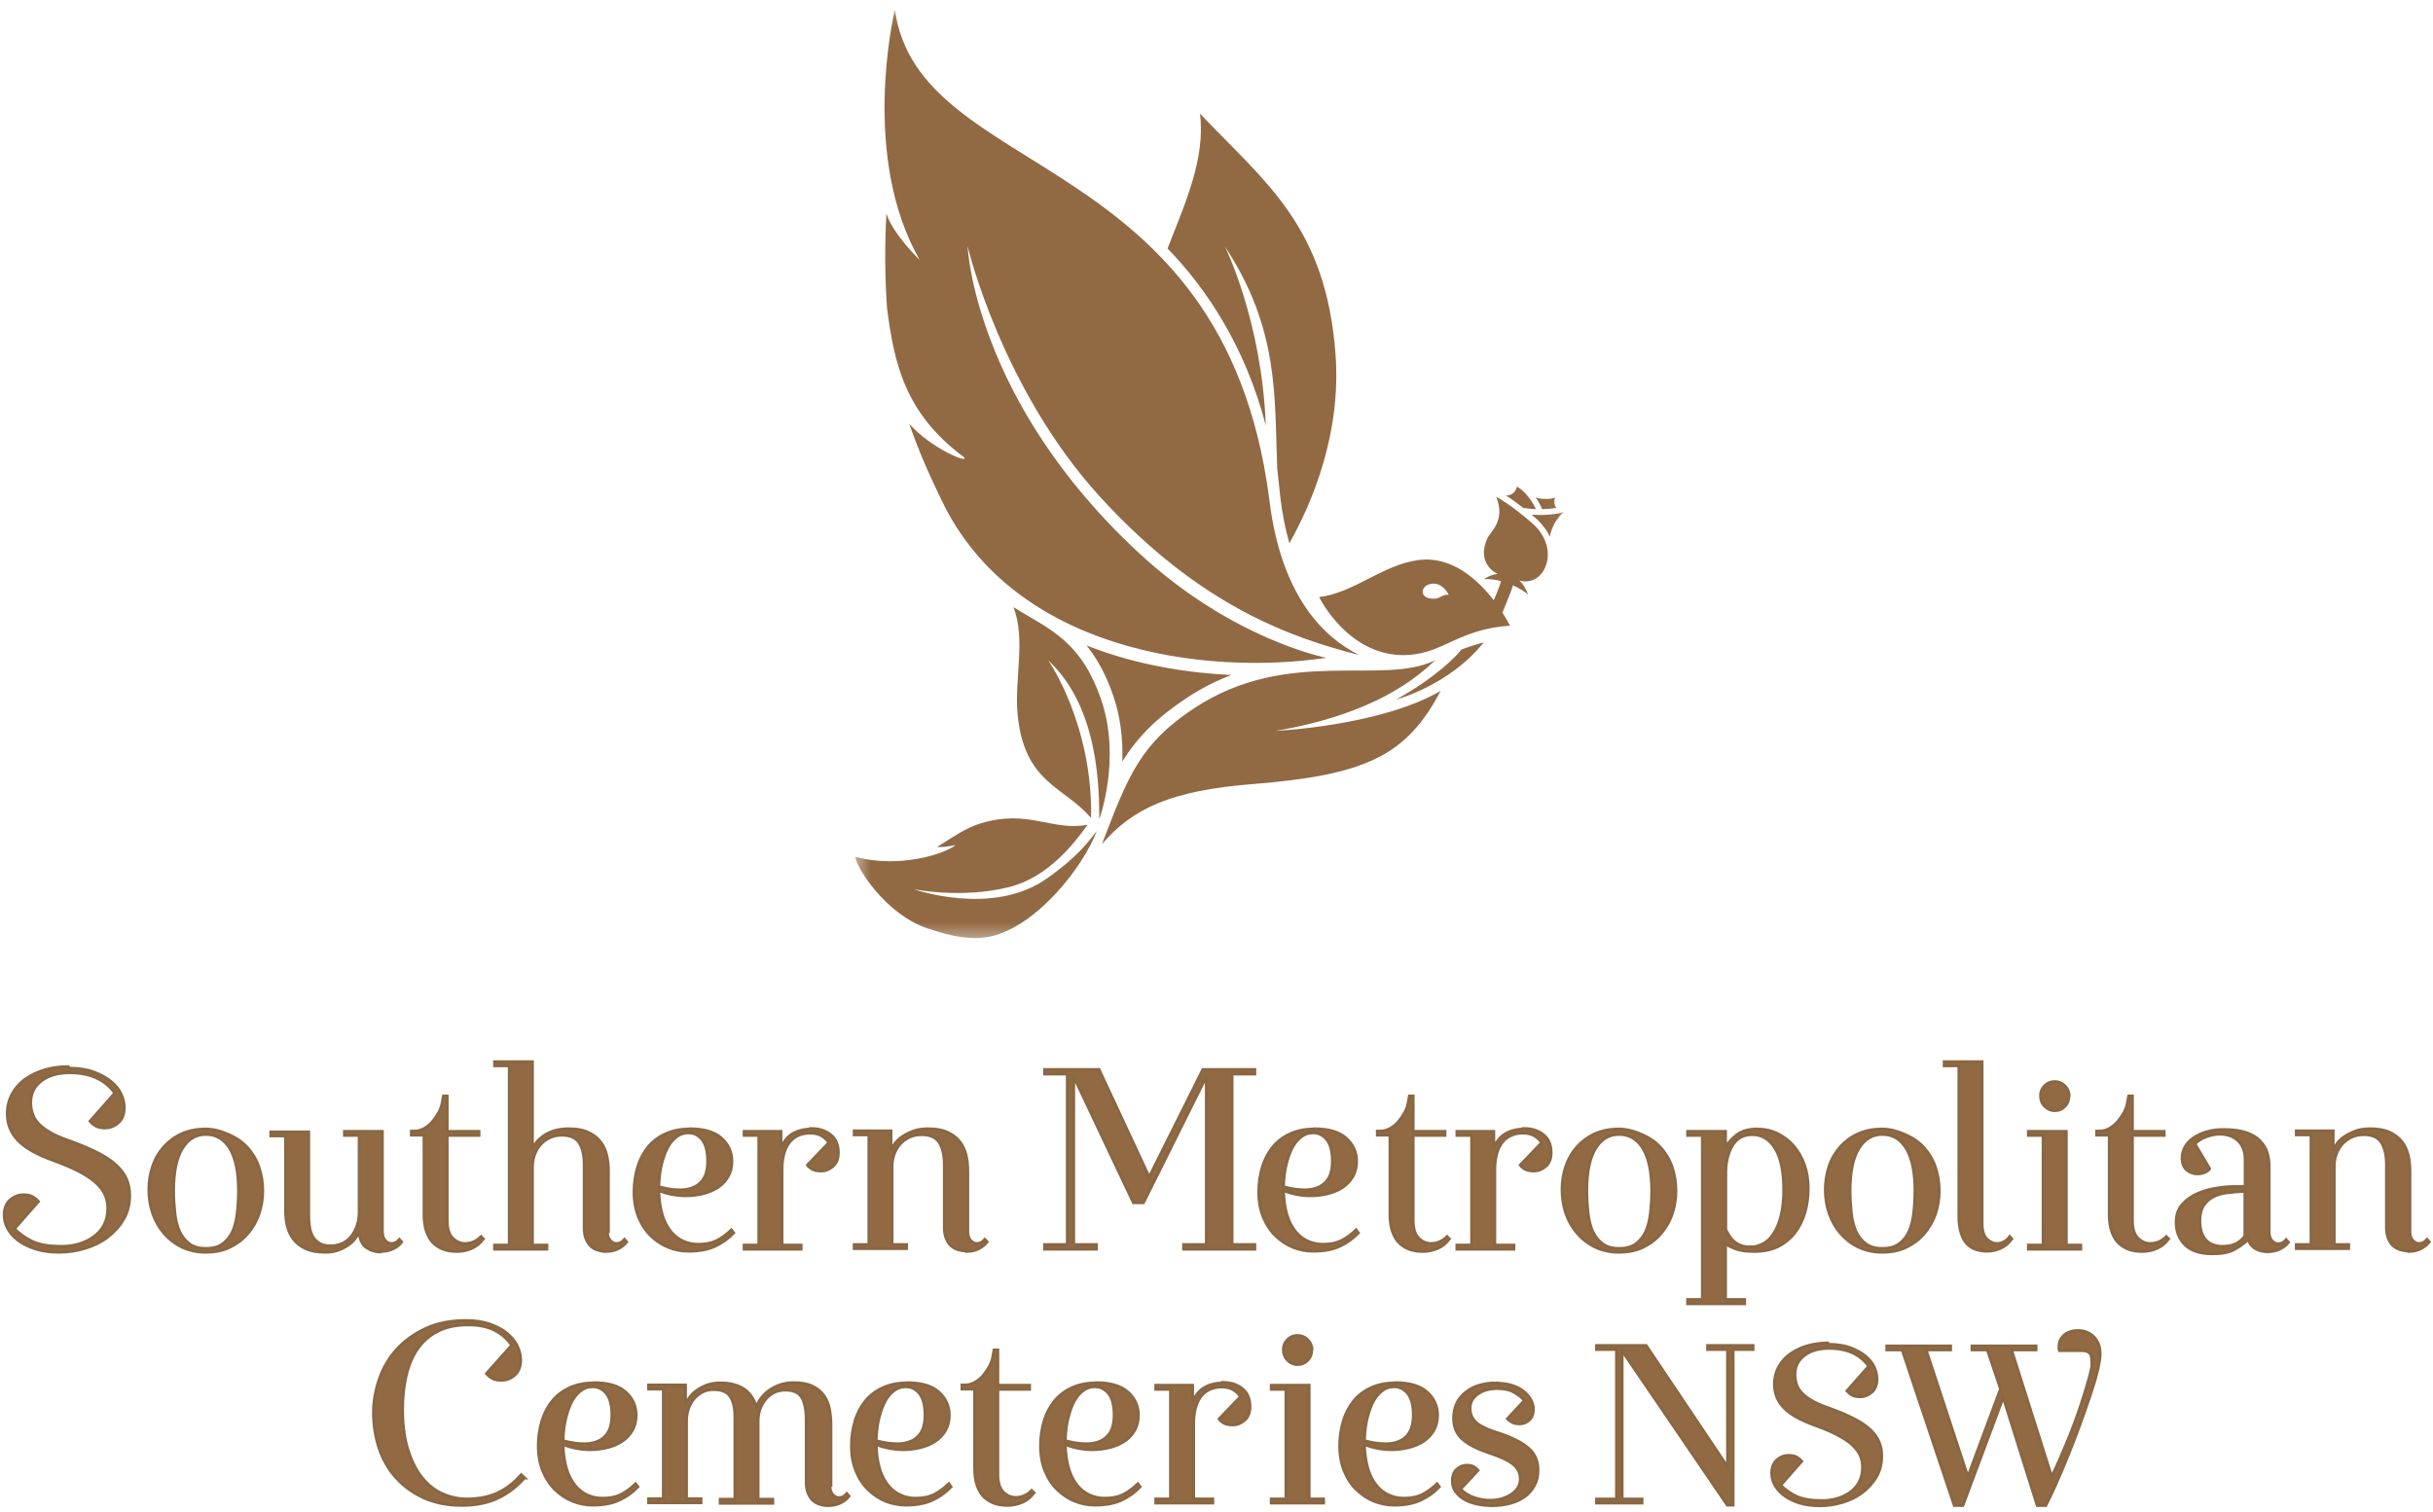 <?xml version="1.0" encoding="UTF-8"?>
<svg width="177px" height="110px" viewBox="0 0 177 110" version="1.1" xmlns="http://www.w3.org/2000/svg" xmlns:xlink="http://www.w3.org/1999/xlink">
    <title>logos/smccentred</title>
    <defs>
        <polygon id="path-1" points="0.381 0.128 51.953 0.128 51.953 67.684 0.381 67.684"></polygon>
    </defs>
    <g id="Symbols" stroke="none" stroke-width="1" fill="none" fill-rule="evenodd">
        <g id="footer" transform="translate(-511, -46)">
            <g id="Group-136" transform="translate(511, 46)">
                <g id="Group-3" transform="translate(61.843, 0.582)">
                    <mask id="mask-2" fill="white">
                        <use xlink:href="#path-1"></use>
                    </mask>
                    <g id="Clip-2"></g>
                    <path d="M51.383,36.38 C51.251,36.217 51.177,35.909 51.29,35.627 C50.915,35.776 50.136,35.736 49.864,35.613 C50.104,35.879 50.352,36.469 50.352,36.469 C50.665,36.463 51.061,36.427 51.383,36.38 M49.574,36.863 C49.718,36.986 49.858,37.106 49.983,37.218 C50.282,37.485 50.797,38.128 50.899,38.478 C51.052,37.663 51.503,37.019 51.953,36.664 C51.487,36.834 50.42,36.95 49.574,36.863 M49.892,36.465 C49.643,35.881 49.041,35.093 48.514,34.828 C48.511,34.831 48.395,35.491 47.715,35.469 C48.136,35.74 48.57,36.057 48.972,36.376 C48.972,36.376 49.514,36.456 49.892,36.465 M42.545,42.986 C41.837,43.024 41.599,42.665 41.661,42.396 C41.757,41.972 42.253,41.849 42.595,41.897 C43.217,41.986 43.555,42.703 43.558,42.704 C43.14,42.643 42.894,42.967 42.545,42.986 M50.599,38.869 C50.422,38.384 50.085,37.902 49.692,37.551 C48.973,36.908 47.89,36.052 47.01,35.568 C47.699,37.319 46.611,38.052 46.362,38.599 C45.66,40.135 46.601,40.943 47.107,41.18 C46.752,41.222 46.413,41.35 46.112,41.562 C46.528,41.538 46.953,41.596 47.36,41.703 C47.254,42.049 47.084,42.525 46.824,43.096 C45.682,41.613 43.767,39.833 41.309,40.176 C38.719,40.536 36.675,42.55 34.124,42.866 C34.124,42.866 36.322,47.38 40.676,47.074 C43.202,46.898 44.35,45.19 48.01,44.945 C48.008,44.946 47.816,44.557 47.46,43.999 C47.628,43.61 47.776,43.198 47.946,42.781 C48.075,42.464 48.164,42.213 48.229,42.01 C48.673,42.211 49.06,42.452 49.325,42.68 C49.156,42.223 48.947,41.898 48.696,41.665 C50.293,42.069 51.139,40.262 50.599,38.869 M39.733,50.315 C39.733,50.315 43.557,49.328 46.091,46.171 C45.774,46.235 44.767,46.559 44.468,46.686 C44.171,47.106 42.63,48.713 39.733,50.315 M14.356,63.313 C10.386,66.163 4.622,64.119 4.622,64.119 C4.622,64.119 8.084,64.836 11.551,63.973 C14.449,63.251 16.351,60.72 17.282,59.431 C14.717,59.929 13.016,58.282 9.536,59.319 C8.372,59.667 7.385,60.401 6.328,61.048 C6.778,61.084 7.236,60.998 7.676,60.908 C6.852,61.582 3.557,62.616 0.381,61.768 C0.399,62.437 2.553,65.966 5.679,66.99 C7.237,67.501 8.826,67.916 10.346,67.535 C13.658,66.704 16.949,62.518 17.949,59.885 C17.338,60.668 16.564,61.756 14.356,63.313 M18.259,50.308 C16.774,46.009 14.496,45.212 11.883,43.602 C12.799,45.897 11.947,48.829 12.188,51.398 C12.665,56.445 15.604,56.646 17.533,58.947 C17.663,52.102 14.413,47.465 14.413,47.465 C18.166,50.954 18.11,56.993 18.13,59.013 C18.139,59.026 19.745,54.607 18.259,50.308 M24.513,50.19 C25.544,49.51 26.606,48.966 27.741,48.535 C24.908,48.406 21.043,47.905 17.203,46.387 C17.995,47.362 18.63,48.552 19.133,50.007 C19.642,51.48 19.867,53.1 19.804,54.833 C20.949,52.992 22.351,51.617 24.513,50.19 M42.576,47.458 C38.703,49.37 31.874,46.439 25.022,50.96 C21.09,53.554 20.214,55.913 18.321,60.846 C20.588,58.202 23.423,56.939 29.28,56.473 C37.529,55.818 40.483,54.402 42.961,49.695 C38.546,52.254 30.959,52.603 30.959,52.603 C38.174,51.374 41.223,48.732 42.576,47.458 M5.057,18.315 C5.072,18.349 3.12,16.467 2.644,14.962 C2.521,17.175 2.52,19.489 2.69,21.857 C3.199,25.744 3.93,29.467 8.287,32.685 C8.719,33.213 5.847,32.029 4.308,30.252 C4.929,32.087 5.719,33.884 6.692,35.893 C11.95,46.743 25.689,48.606 34.649,47.284 C34.649,47.284 27.874,45.994 21.053,39.693 C9.023,28.58 8.548,17.329 8.548,17.329 C8.548,17.329 10.998,27.724 18.232,35.622 C25.43,43.482 32.001,45.793 37.025,47.081 C35.768,46.403 31.48,44.194 30.486,35.657 C27.114,10.014 5.021,12.644 3.258,0.128 C3.129,0.669 0.8,10.899 5.057,18.315 M30.244,30.393 C29.958,22.752 27.268,17.355 27.268,17.355 C31.212,23.326 30.873,28.257 31.073,33.496 C31.097,33.664 31.277,35.416 31.299,35.586 C31.444,36.832 31.672,37.949 31.96,38.949 C33.659,35.919 35.735,30.938 35.318,25.23 C34.634,15.828 30.169,12.665 25.456,7.685 C25.864,10.967 24.373,14.21 23.096,17.5 C25.904,20.385 28.763,24.647 30.244,30.393" id="Fill-1" fill="#916943" mask="url(#mask-2)"></path>
                </g>
                <path d="M5.02,77.725 C5.715,77.725 6.316,77.818 6.824,78.006 C7.331,78.194 7.745,78.419 8.084,78.7 C8.422,78.982 8.666,79.282 8.816,79.62 C8.967,79.957 9.042,80.277 9.042,80.595 C9.042,81.084 8.892,81.459 8.61,81.702 C8.328,81.947 8.008,82.079 7.651,82.079 C7.331,82.079 7.087,82.022 6.918,81.909 C6.75,81.797 6.617,81.684 6.543,81.59 L8.346,79.545 C8.027,79.076 7.594,78.719 7.05,78.456 C6.505,78.194 5.846,78.062 5.057,78.062 C4.23,78.062 3.554,78.25 3.027,78.644 C2.501,79.038 2.237,79.563 2.237,80.239 C2.237,80.558 2.294,80.839 2.388,81.102 C2.482,81.365 2.651,81.609 2.876,81.834 C3.102,82.059 3.404,82.266 3.778,82.472 C4.155,82.679 4.625,82.866 5.17,83.054 C5.941,83.336 6.598,83.617 7.144,83.899 C7.689,84.18 8.139,84.48 8.478,84.799 C8.816,85.118 9.061,85.456 9.211,85.813 C9.361,86.169 9.437,86.563 9.437,86.994 C9.437,87.652 9.286,88.233 8.985,88.74 C8.685,89.246 8.291,89.678 7.82,90.035 C7.35,90.392 6.805,90.654 6.185,90.842 C5.565,91.029 4.945,91.123 4.324,91.123 C3.647,91.123 3.065,91.048 2.557,90.879 C2.05,90.71 1.636,90.504 1.298,90.241 C0.959,89.978 0.715,89.697 0.546,89.378 C0.377,89.059 0.302,88.74 0.302,88.421 C0.302,87.933 0.452,87.558 0.734,87.314 C1.016,87.07 1.335,86.938 1.693,86.938 C2.013,86.938 2.257,86.994 2.426,87.107 C2.595,87.22 2.726,87.332 2.802,87.426 L1.054,89.416 C1.449,89.809 1.899,90.128 2.406,90.354 C2.915,90.579 3.611,90.692 4.494,90.692 C4.907,90.692 5.32,90.635 5.715,90.523 C6.11,90.41 6.467,90.241 6.786,90.016 C7.107,89.791 7.369,89.509 7.557,89.153 C7.745,88.796 7.839,88.383 7.839,87.914 C7.839,87.595 7.783,87.295 7.67,87.014 C7.557,86.732 7.369,86.451 7.087,86.169 C6.805,85.887 6.411,85.606 5.903,85.325 C5.396,85.043 4.738,84.762 3.929,84.462 C2.707,84.03 1.843,83.542 1.317,82.998 C0.791,82.454 0.527,81.797 0.527,81.046 C0.527,80.483 0.659,79.995 0.903,79.563 C1.148,79.132 1.467,78.776 1.88,78.494 C2.294,78.212 2.764,77.987 3.29,77.837 C3.818,77.687 4.381,77.612 4.963,77.612 L5.02,77.725 Z" id="Fill-4" fill="#916943"></path>
                <path d="M5.02,77.725 C5.715,77.725 6.316,77.818 6.824,78.006 C7.331,78.194 7.745,78.419 8.084,78.7 C8.422,78.982 8.666,79.282 8.816,79.62 C8.967,79.957 9.042,80.277 9.042,80.595 C9.042,81.084 8.892,81.459 8.61,81.702 C8.328,81.947 8.008,82.079 7.651,82.079 C7.331,82.079 7.087,82.022 6.918,81.909 C6.75,81.797 6.617,81.684 6.543,81.59 L8.346,79.545 C8.027,79.076 7.594,78.719 7.05,78.456 C6.505,78.194 5.846,78.062 5.057,78.062 C4.23,78.062 3.554,78.25 3.027,78.644 C2.501,79.038 2.237,79.563 2.237,80.239 C2.237,80.558 2.294,80.839 2.388,81.102 C2.482,81.365 2.651,81.609 2.876,81.834 C3.102,82.059 3.404,82.266 3.778,82.472 C4.155,82.679 4.625,82.866 5.17,83.054 C5.941,83.336 6.598,83.617 7.144,83.899 C7.689,84.18 8.139,84.48 8.478,84.799 C8.816,85.118 9.061,85.456 9.211,85.813 C9.361,86.169 9.437,86.563 9.437,86.994 C9.437,87.652 9.286,88.233 8.985,88.74 C8.685,89.246 8.291,89.678 7.82,90.035 C7.35,90.392 6.805,90.654 6.185,90.842 C5.565,91.029 4.945,91.123 4.324,91.123 C3.647,91.123 3.065,91.048 2.557,90.879 C2.05,90.71 1.636,90.504 1.298,90.241 C0.959,89.978 0.715,89.697 0.546,89.378 C0.377,89.059 0.302,88.74 0.302,88.421 C0.302,87.933 0.452,87.558 0.734,87.314 C1.016,87.07 1.335,86.938 1.693,86.938 C2.013,86.938 2.257,86.994 2.426,87.107 C2.595,87.22 2.726,87.332 2.802,87.426 L1.054,89.416 C1.449,89.809 1.899,90.128 2.406,90.354 C2.915,90.579 3.611,90.692 4.494,90.692 C4.907,90.692 5.32,90.635 5.715,90.523 C6.11,90.41 6.467,90.241 6.786,90.016 C7.107,89.791 7.369,89.509 7.557,89.153 C7.745,88.796 7.839,88.383 7.839,87.914 C7.839,87.595 7.783,87.295 7.67,87.014 C7.557,86.732 7.369,86.451 7.087,86.169 C6.805,85.887 6.411,85.606 5.903,85.325 C5.396,85.043 4.738,84.762 3.929,84.462 C2.707,84.03 1.843,83.542 1.317,82.998 C0.791,82.454 0.527,81.797 0.527,81.046 C0.527,80.483 0.659,79.995 0.903,79.563 C1.148,79.132 1.467,78.776 1.88,78.494 C2.294,78.212 2.764,77.987 3.29,77.837 C3.818,77.687 4.381,77.612 4.963,77.612 L5.02,77.725 Z" id="Stroke-6" stroke="#896743" stroke-width="0.203"></path>
                <path d="M16.203,90.504 C16.504,90.279 16.748,89.979 16.917,89.604 C17.086,89.228 17.198,88.777 17.255,88.271 C17.312,87.765 17.349,87.22 17.349,86.638 C17.349,85.306 17.143,84.293 16.729,83.598 C16.316,82.904 15.733,82.548 14.981,82.548 C14.248,82.548 13.665,82.904 13.252,83.598 C12.838,84.293 12.632,85.306 12.632,86.638 C12.632,87.22 12.669,87.765 12.725,88.271 C12.782,88.777 12.895,89.228 13.064,89.604 C13.233,89.979 13.478,90.279 13.778,90.504 C14.079,90.729 14.473,90.842 14.962,90.842 C15.507,90.842 15.902,90.729 16.203,90.504 M16.71,82.585 C17.218,82.81 17.65,83.111 18.007,83.505 C18.365,83.898 18.647,84.368 18.834,84.912 C19.022,85.456 19.117,86.038 19.117,86.658 C19.117,87.258 19.022,87.821 18.834,88.365 C18.647,88.909 18.365,89.379 18.007,89.791 C17.65,90.204 17.218,90.523 16.71,90.767 C16.203,91.011 15.62,91.124 14.962,91.124 C14.323,91.124 13.741,90.992 13.233,90.748 C12.725,90.504 12.293,90.166 11.936,89.753 C11.579,89.341 11.297,88.853 11.109,88.308 C10.921,87.765 10.827,87.183 10.827,86.582 C10.827,85.963 10.921,85.381 11.109,84.837 C11.297,84.293 11.579,83.824 11.936,83.429 C12.293,83.035 12.725,82.717 13.233,82.491 C13.741,82.266 14.323,82.153 14.962,82.153 C15.62,82.153 16.203,82.36 16.71,82.585" id="Fill-8" fill="#916943"></path>
                <path d="M16.203,90.504 C16.504,90.279 16.748,89.979 16.917,89.604 C17.086,89.228 17.198,88.777 17.255,88.271 C17.312,87.765 17.349,87.22 17.349,86.638 C17.349,85.306 17.143,84.293 16.729,83.598 C16.316,82.904 15.733,82.548 14.981,82.548 C14.248,82.548 13.665,82.904 13.252,83.598 C12.838,84.293 12.632,85.306 12.632,86.638 C12.632,87.22 12.669,87.765 12.725,88.271 C12.782,88.777 12.895,89.228 13.064,89.604 C13.233,89.979 13.478,90.279 13.778,90.504 C14.079,90.729 14.473,90.842 14.962,90.842 C15.507,90.842 15.902,90.729 16.203,90.504 Z M16.71,82.585 C17.218,82.81 17.65,83.111 18.007,83.505 C18.365,83.898 18.647,84.368 18.834,84.912 C19.022,85.456 19.117,86.038 19.117,86.658 C19.117,87.258 19.022,87.821 18.834,88.365 C18.647,88.909 18.365,89.379 18.007,89.791 C17.65,90.204 17.218,90.523 16.71,90.767 C16.203,91.011 15.62,91.124 14.962,91.124 C14.323,91.124 13.741,90.992 13.233,90.748 C12.725,90.504 12.293,90.166 11.936,89.753 C11.579,89.341 11.297,88.853 11.109,88.308 C10.921,87.765 10.827,87.183 10.827,86.582 C10.827,85.963 10.921,85.381 11.109,84.837 C11.297,84.293 11.579,83.824 11.936,83.429 C12.293,83.035 12.725,82.717 13.233,82.491 C13.741,82.266 14.323,82.153 14.962,82.153 C15.62,82.153 16.203,82.36 16.71,82.585 Z" id="Stroke-10" stroke="#896743" stroke-width="0.203"></path>
                <path d="M27.668,91.104 C27.292,91.104 26.954,90.991 26.653,90.786 C26.352,90.579 26.183,90.204 26.126,89.678 C26.071,89.791 25.976,89.922 25.864,90.091 C25.751,90.26 25.6,90.41 25.394,90.56 C25.186,90.71 24.943,90.842 24.661,90.954 C24.379,91.067 24.059,91.123 23.684,91.123 C23.12,91.123 22.649,91.048 22.273,90.879 C21.897,90.71 21.597,90.485 21.372,90.204 C21.146,89.922 20.995,89.603 20.901,89.228 C20.808,88.852 20.77,88.459 20.77,88.046 L20.77,82.66 L19.699,82.66 L19.699,82.36 L22.461,82.36 L22.461,88.459 C22.461,88.721 22.48,88.984 22.518,89.246 C22.556,89.51 22.63,89.753 22.743,89.96 C22.856,90.166 23.025,90.335 23.232,90.466 C23.438,90.598 23.721,90.654 24.078,90.654 C24.397,90.654 24.698,90.579 24.961,90.448 C25.224,90.317 25.432,90.128 25.6,89.903 C25.769,89.678 25.902,89.415 25.995,89.115 C26.089,88.815 26.126,88.496 26.126,88.177 L26.126,82.622 L25.055,82.622 L25.055,82.322 L27.819,82.322 L27.819,89.622 C27.819,89.903 27.893,90.11 28.025,90.26 C28.156,90.41 28.307,90.485 28.476,90.485 C28.702,90.485 28.89,90.391 29.059,90.185 L29.228,90.373 C29.078,90.579 28.871,90.748 28.589,90.879 C28.307,91.011 28.007,91.067 27.686,91.067 L27.668,91.104 Z" id="Fill-12" fill="#916943"></path>
                <path d="M27.668,91.104 C27.292,91.104 26.954,90.991 26.653,90.786 C26.352,90.579 26.183,90.204 26.126,89.678 C26.071,89.791 25.976,89.922 25.864,90.091 C25.751,90.26 25.6,90.41 25.394,90.56 C25.186,90.71 24.943,90.842 24.661,90.954 C24.379,91.067 24.059,91.123 23.684,91.123 C23.12,91.123 22.649,91.048 22.273,90.879 C21.897,90.71 21.597,90.485 21.372,90.204 C21.146,89.922 20.995,89.603 20.901,89.228 C20.808,88.852 20.77,88.459 20.77,88.046 L20.77,82.66 L19.699,82.66 L19.699,82.36 L22.461,82.36 L22.461,88.459 C22.461,88.721 22.48,88.984 22.518,89.246 C22.556,89.51 22.63,89.753 22.743,89.96 C22.856,90.166 23.025,90.335 23.232,90.466 C23.438,90.598 23.721,90.654 24.078,90.654 C24.397,90.654 24.698,90.579 24.961,90.448 C25.224,90.317 25.432,90.128 25.6,89.903 C25.769,89.678 25.902,89.415 25.995,89.115 C26.089,88.815 26.126,88.496 26.126,88.177 L26.126,82.622 L25.055,82.622 L25.055,82.322 L27.819,82.322 L27.819,89.622 C27.819,89.903 27.893,90.11 28.025,90.26 C28.156,90.41 28.307,90.485 28.476,90.485 C28.702,90.485 28.89,90.391 29.059,90.185 L29.228,90.373 C29.078,90.579 28.871,90.748 28.589,90.879 C28.307,91.011 28.007,91.067 27.686,91.067 L27.668,91.104 Z" id="Stroke-14" stroke="#896743" stroke-width="0.203"></path>
                <path d="M35.149,90.166 C34.942,90.466 34.66,90.691 34.322,90.842 C33.983,90.992 33.625,91.067 33.231,91.067 C32.912,91.067 32.611,91.029 32.329,90.936 C32.047,90.842 31.784,90.691 31.557,90.485 C31.333,90.279 31.164,89.997 31.032,89.641 C30.9,89.284 30.844,88.853 30.844,88.327 L30.844,82.604 L29.922,82.604 L29.922,82.304 L30.148,82.304 C30.412,82.304 30.656,82.228 30.882,82.097 C31.107,81.966 31.314,81.797 31.483,81.59 C31.653,81.384 31.803,81.159 31.935,80.915 C32.066,80.671 32.141,80.427 32.178,80.183 L32.254,79.752 L32.535,79.752 L32.535,82.322 L34.848,82.322 L34.848,82.622 L32.535,82.622 L32.535,88.815 C32.535,89.397 32.668,89.828 32.931,90.091 C33.194,90.354 33.494,90.485 33.832,90.485 C34.265,90.485 34.66,90.317 34.998,89.979 L35.166,90.148 L35.149,90.166 Z" id="Fill-16" fill="#916943"></path>
                <path d="M35.149,90.166 C34.942,90.466 34.66,90.691 34.322,90.842 C33.983,90.992 33.625,91.067 33.231,91.067 C32.912,91.067 32.611,91.029 32.329,90.936 C32.047,90.842 31.784,90.691 31.557,90.485 C31.333,90.279 31.164,89.997 31.032,89.641 C30.9,89.284 30.844,88.853 30.844,88.327 L30.844,82.604 L29.922,82.604 L29.922,82.304 L30.148,82.304 C30.412,82.304 30.656,82.228 30.882,82.097 C31.107,81.966 31.314,81.797 31.483,81.59 C31.653,81.384 31.803,81.159 31.935,80.915 C32.066,80.671 32.141,80.427 32.178,80.183 L32.254,79.752 L32.535,79.752 L32.535,82.322 L34.848,82.322 L34.848,82.622 L32.535,82.622 L32.535,88.815 C32.535,89.397 32.668,89.828 32.931,90.091 C33.194,90.354 33.494,90.485 33.832,90.485 C34.265,90.485 34.66,90.317 34.998,89.979 L35.166,90.148 L35.149,90.166 Z" id="Stroke-18" stroke="#896743" stroke-width="0.203"></path>
                <path d="M44.189,89.622 C44.189,89.904 44.264,90.11 44.396,90.26 C44.528,90.41 44.677,90.485 44.846,90.485 C45.072,90.485 45.261,90.391 45.429,90.185 L45.598,90.373 C45.429,90.579 45.222,90.748 44.959,90.879 C44.696,91.011 44.396,91.067 44.076,91.067 C43.869,91.067 43.681,91.029 43.494,90.973 C43.305,90.917 43.137,90.823 42.987,90.692 C42.835,90.56 42.723,90.373 42.629,90.147 C42.535,89.922 42.497,89.641 42.497,89.322 L42.497,84.781 C42.497,84.086 42.385,83.542 42.14,83.167 C41.896,82.792 41.482,82.604 40.881,82.604 C40.524,82.604 40.223,82.679 39.96,82.81 C39.697,82.942 39.471,83.11 39.284,83.336 C39.095,83.561 38.963,83.805 38.87,84.086 C38.776,84.368 38.738,84.649 38.738,84.95 L38.738,90.598 L39.791,90.598 L39.791,90.898 L35.975,90.898 L35.975,90.598 L37.046,90.598 L37.046,77.556 L35.975,77.556 L35.975,77.256 L38.738,77.256 L38.738,83.579 C38.794,83.448 38.888,83.298 39.02,83.129 C39.152,82.96 39.321,82.81 39.528,82.66 C39.734,82.51 39.998,82.379 40.298,82.285 C40.599,82.191 40.956,82.135 41.35,82.135 C41.915,82.135 42.385,82.21 42.76,82.379 C43.137,82.547 43.437,82.772 43.663,83.054 C43.888,83.336 44.038,83.655 44.133,84.03 C44.227,84.405 44.264,84.799 44.264,85.212 L44.264,89.622 L44.189,89.622 Z" id="Fill-20" fill="#916943"></path>
                <path d="M44.189,89.622 C44.189,89.904 44.264,90.11 44.396,90.26 C44.528,90.41 44.677,90.485 44.846,90.485 C45.072,90.485 45.261,90.391 45.429,90.185 L45.598,90.373 C45.429,90.579 45.222,90.748 44.959,90.879 C44.696,91.011 44.396,91.067 44.076,91.067 C43.869,91.067 43.681,91.029 43.494,90.973 C43.305,90.917 43.137,90.823 42.987,90.692 C42.835,90.56 42.723,90.373 42.629,90.147 C42.535,89.922 42.497,89.641 42.497,89.322 L42.497,84.781 C42.497,84.086 42.385,83.542 42.14,83.167 C41.896,82.792 41.482,82.604 40.881,82.604 C40.524,82.604 40.223,82.679 39.96,82.81 C39.697,82.942 39.471,83.11 39.284,83.336 C39.095,83.561 38.963,83.805 38.87,84.086 C38.776,84.368 38.738,84.649 38.738,84.95 L38.738,90.598 L39.791,90.598 L39.791,90.898 L35.975,90.898 L35.975,90.598 L37.046,90.598 L37.046,77.556 L35.975,77.556 L35.975,77.256 L38.738,77.256 L38.738,83.579 C38.794,83.448 38.888,83.298 39.02,83.129 C39.152,82.96 39.321,82.81 39.528,82.66 C39.734,82.51 39.998,82.379 40.298,82.285 C40.599,82.191 40.956,82.135 41.35,82.135 C41.915,82.135 42.385,82.21 42.76,82.379 C43.137,82.547 43.437,82.772 43.663,83.054 C43.888,83.336 44.038,83.655 44.133,84.03 C44.227,84.405 44.264,84.799 44.264,85.212 L44.264,89.622 L44.189,89.622 Z" id="Stroke-22" stroke="#896743" stroke-width="0.203"></path>
                <path d="M50.071,82.435 C49.79,82.435 49.526,82.51 49.282,82.679 C49.038,82.848 48.812,83.091 48.624,83.411 C48.436,83.729 48.286,84.143 48.155,84.631 C48.023,85.118 47.948,85.7 47.929,86.357 C48.21,86.432 48.474,86.489 48.737,86.526 C49,86.563 49.245,86.582 49.47,86.582 C49.752,86.582 50.015,86.545 50.26,86.469 C50.504,86.394 50.71,86.282 50.898,86.112 C51.087,85.944 51.237,85.738 51.331,85.475 C51.425,85.213 51.481,84.893 51.481,84.499 C51.481,83.805 51.349,83.279 51.087,82.942 C50.824,82.604 50.485,82.435 50.09,82.435 L50.071,82.435 Z M50.165,82.135 C51.199,82.135 51.97,82.36 52.477,82.81 C52.986,83.26 53.249,83.824 53.249,84.499 C53.249,84.931 53.154,85.306 52.966,85.625 C52.778,85.944 52.534,86.207 52.215,86.413 C51.895,86.62 51.538,86.77 51.143,86.863 C50.748,86.958 50.334,87.014 49.903,87.014 C49.207,87.014 48.549,86.882 47.929,86.638 C47.948,87.333 48.042,87.934 48.192,88.421 C48.342,88.909 48.549,89.303 48.812,89.622 C49.076,89.941 49.376,90.166 49.715,90.317 C50.054,90.466 50.41,90.542 50.786,90.542 C51.294,90.542 51.726,90.466 52.083,90.297 C52.44,90.129 52.815,89.866 53.21,89.491 L53.38,89.716 C52.986,90.129 52.534,90.448 52.008,90.692 C51.481,90.935 50.842,91.048 50.09,91.048 C49.583,91.048 49.094,90.955 48.624,90.767 C48.155,90.579 47.741,90.297 47.364,89.941 C46.989,89.584 46.688,89.134 46.462,88.59 C46.237,88.046 46.124,87.427 46.124,86.732 C46.124,86.076 46.219,85.475 46.388,84.912 C46.558,84.349 46.82,83.861 47.158,83.448 C47.497,83.035 47.929,82.717 48.436,82.491 C48.944,82.266 49.508,82.153 50.147,82.153 L50.165,82.135 Z" id="Fill-24" fill="#916943"></path>
                <path d="M50.071,82.435 C49.79,82.435 49.526,82.51 49.282,82.679 C49.038,82.848 48.812,83.091 48.624,83.411 C48.436,83.729 48.286,84.143 48.155,84.631 C48.023,85.118 47.948,85.7 47.929,86.357 C48.21,86.432 48.474,86.489 48.737,86.526 C49,86.563 49.245,86.582 49.47,86.582 C49.752,86.582 50.015,86.545 50.26,86.469 C50.504,86.394 50.71,86.282 50.898,86.112 C51.087,85.944 51.237,85.738 51.331,85.475 C51.425,85.213 51.481,84.893 51.481,84.499 C51.481,83.805 51.349,83.279 51.087,82.942 C50.824,82.604 50.485,82.435 50.09,82.435 L50.071,82.435 Z M50.165,82.135 C51.199,82.135 51.97,82.36 52.477,82.81 C52.986,83.26 53.249,83.824 53.249,84.499 C53.249,84.931 53.154,85.306 52.966,85.625 C52.778,85.944 52.534,86.207 52.215,86.413 C51.895,86.62 51.538,86.77 51.143,86.863 C50.748,86.958 50.334,87.014 49.903,87.014 C49.207,87.014 48.549,86.882 47.929,86.638 C47.948,87.333 48.042,87.934 48.192,88.421 C48.342,88.909 48.549,89.303 48.812,89.622 C49.076,89.941 49.376,90.166 49.715,90.317 C50.054,90.466 50.41,90.542 50.786,90.542 C51.294,90.542 51.726,90.466 52.083,90.297 C52.44,90.129 52.815,89.866 53.21,89.491 L53.38,89.716 C52.986,90.129 52.534,90.448 52.008,90.692 C51.481,90.935 50.842,91.048 50.09,91.048 C49.583,91.048 49.094,90.955 48.624,90.767 C48.155,90.579 47.741,90.297 47.364,89.941 C46.989,89.584 46.688,89.134 46.462,88.59 C46.237,88.046 46.124,87.427 46.124,86.732 C46.124,86.076 46.219,85.475 46.388,84.912 C46.558,84.349 46.82,83.861 47.158,83.448 C47.497,83.035 47.929,82.717 48.436,82.491 C48.944,82.266 49.508,82.153 50.147,82.153 L50.165,82.135 Z" id="Stroke-26" stroke="#896743" stroke-width="0.203"></path>
                <path d="M59.018,82.116 C59.582,82.116 60.052,82.266 60.428,82.566 C60.804,82.867 60.991,83.298 60.991,83.879 C60.991,84.311 60.86,84.649 60.597,84.874 C60.334,85.099 60.052,85.212 59.732,85.212 C59.432,85.212 59.206,85.155 59.056,85.062 C58.905,84.968 58.793,84.874 58.736,84.78 L60.296,83.148 C60.165,82.941 59.977,82.772 59.751,82.641 C59.526,82.51 59.243,82.454 58.924,82.454 C58.567,82.454 58.266,82.529 58.003,82.66 C57.74,82.791 57.533,82.979 57.364,83.223 C57.195,83.467 57.082,83.748 57.006,84.067 C56.932,84.386 56.894,84.724 56.894,85.081 L56.894,90.598 L58.285,90.598 L58.285,90.898 L54.131,90.898 L54.131,90.598 L55.202,90.598 L55.202,82.622 L54.131,82.622 L54.131,82.322 L56.819,82.322 L56.819,83.523 C57.025,83.036 57.326,82.679 57.702,82.472 C58.078,82.266 58.53,82.153 59.036,82.153 L59.018,82.116 Z" id="Fill-28" fill="#916943"></path>
                <path d="M59.018,82.116 C59.582,82.116 60.052,82.266 60.428,82.566 C60.804,82.867 60.991,83.298 60.991,83.879 C60.991,84.311 60.86,84.649 60.597,84.874 C60.334,85.099 60.052,85.212 59.732,85.212 C59.432,85.212 59.206,85.155 59.056,85.062 C58.905,84.968 58.793,84.874 58.736,84.78 L60.296,83.148 C60.165,82.941 59.977,82.772 59.751,82.641 C59.526,82.51 59.243,82.454 58.924,82.454 C58.567,82.454 58.266,82.529 58.003,82.66 C57.74,82.791 57.533,82.979 57.364,83.223 C57.195,83.467 57.082,83.748 57.006,84.067 C56.932,84.386 56.894,84.724 56.894,85.081 L56.894,90.598 L58.285,90.598 L58.285,90.898 L54.131,90.898 L54.131,90.598 L55.202,90.598 L55.202,82.622 L54.131,82.622 L54.131,82.322 L56.819,82.322 L56.819,83.523 C57.025,83.036 57.326,82.679 57.702,82.472 C58.078,82.266 58.53,82.153 59.036,82.153 L59.018,82.116 Z" id="Stroke-30" stroke="#896743" stroke-width="0.203"></path>
                <path d="M70.277,91.029 C70.07,91.029 69.882,90.992 69.694,90.936 C69.506,90.879 69.337,90.785 69.187,90.654 C69.037,90.523 68.924,90.335 68.83,90.11 C68.734,89.885 68.697,89.603 68.697,89.284 L68.697,84.743 C68.697,84.048 68.566,83.505 68.322,83.129 C68.077,82.754 67.645,82.566 67.043,82.566 C66.686,82.566 66.385,82.641 66.122,82.772 C65.859,82.904 65.634,83.073 65.445,83.298 C65.258,83.523 65.127,83.767 65.032,84.048 C64.938,84.33 64.901,84.612 64.901,84.912 L64.901,90.56 L65.954,90.56 L65.954,90.86 L62.139,90.86 L62.139,90.56 L63.21,90.56 L63.21,82.585 L62.139,82.585 L62.139,82.285 L64.826,82.285 L64.826,83.71 C64.882,83.561 64.976,83.392 65.108,83.204 C65.239,83.016 65.428,82.848 65.652,82.698 C65.878,82.547 66.142,82.416 66.442,82.303 C66.743,82.191 67.099,82.135 67.495,82.135 C68.059,82.135 68.529,82.21 68.904,82.378 C69.281,82.547 69.581,82.772 69.807,83.054 C70.032,83.336 70.182,83.654 70.277,84.03 C70.371,84.405 70.408,84.799 70.408,85.212 L70.408,89.622 C70.408,89.904 70.484,90.11 70.615,90.26 C70.746,90.41 70.897,90.485 71.066,90.485 C71.292,90.485 71.479,90.391 71.649,90.185 L71.818,90.373 C71.649,90.579 71.442,90.748 71.179,90.879 C70.915,91.011 70.615,91.067 70.295,91.067 L70.277,91.029 Z" id="Fill-32" fill="#916943"></path>
                <path d="M70.277,91.029 C70.07,91.029 69.882,90.992 69.694,90.936 C69.506,90.879 69.337,90.785 69.187,90.654 C69.037,90.523 68.924,90.335 68.83,90.11 C68.734,89.885 68.697,89.603 68.697,89.284 L68.697,84.743 C68.697,84.048 68.566,83.505 68.322,83.129 C68.077,82.754 67.645,82.566 67.043,82.566 C66.686,82.566 66.385,82.641 66.122,82.772 C65.859,82.904 65.634,83.073 65.445,83.298 C65.258,83.523 65.127,83.767 65.032,84.048 C64.938,84.33 64.901,84.612 64.901,84.912 L64.901,90.56 L65.954,90.56 L65.954,90.86 L62.139,90.86 L62.139,90.56 L63.21,90.56 L63.21,82.585 L62.139,82.585 L62.139,82.285 L64.826,82.285 L64.826,83.71 C64.882,83.561 64.976,83.392 65.108,83.204 C65.239,83.016 65.428,82.848 65.652,82.698 C65.878,82.547 66.142,82.416 66.442,82.303 C66.743,82.191 67.099,82.135 67.495,82.135 C68.059,82.135 68.529,82.21 68.904,82.378 C69.281,82.547 69.581,82.772 69.807,83.054 C70.032,83.336 70.182,83.654 70.277,84.03 C70.371,84.405 70.408,84.799 70.408,85.212 L70.408,89.622 C70.408,89.904 70.484,90.11 70.615,90.26 C70.746,90.41 70.897,90.485 71.066,90.485 C71.292,90.485 71.479,90.391 71.649,90.185 L71.818,90.373 C71.649,90.579 71.442,90.748 71.179,90.879 C70.915,91.011 70.615,91.067 70.295,91.067 L70.277,91.029 Z" id="Stroke-34" stroke="#896743" stroke-width="0.203"></path>
                <polygon id="Fill-36" fill="#916943" points="83.602 85.644 87.511 77.819 91.29 77.819 91.29 78.157 89.635 78.157 89.635 90.56 91.29 90.56 91.29 90.898 86.103 90.898 86.103 90.56 87.757 90.56 87.757 78.344 83.188 87.521 82.456 87.521 78.113 78.344 78.113 90.56 79.768 90.56 79.768 90.898 75.989 90.898 75.989 90.56 77.644 90.56 77.644 78.157 75.989 78.157 75.989 77.819 79.955 77.819"></polygon>
                <polygon id="Stroke-38" stroke="#896743" stroke-width="0.203" points="83.602 85.644 87.511 77.819 91.29 77.819 91.29 78.157 89.635 78.157 89.635 90.56 91.29 90.56 91.29 90.898 86.103 90.898 86.103 90.56 87.757 90.56 87.757 78.344 83.188 87.521 82.456 87.521 78.113 78.344 78.113 90.56 79.768 90.56 79.768 90.898 75.989 90.898 75.989 90.56 77.644 90.56 77.644 78.157 75.989 78.157 75.989 77.819 79.955 77.819"></polygon>
                <path d="M95.518,82.435 C95.236,82.435 94.972,82.51 94.728,82.679 C94.485,82.848 94.259,83.091 94.071,83.411 C93.883,83.729 93.733,84.143 93.601,84.631 C93.47,85.118 93.394,85.7 93.375,86.357 C93.657,86.432 93.921,86.489 94.184,86.526 C94.447,86.563 94.691,86.582 94.917,86.582 C95.198,86.582 95.462,86.545 95.706,86.469 C95.95,86.394 96.156,86.282 96.345,86.112 C96.533,85.944 96.683,85.738 96.777,85.475 C96.872,85.213 96.927,84.893 96.927,84.499 C96.927,83.805 96.796,83.279 96.533,82.942 C96.27,82.604 95.932,82.435 95.536,82.435 L95.518,82.435 Z M95.612,82.135 C96.646,82.135 97.417,82.36 97.924,82.81 C98.432,83.26 98.695,83.824 98.695,84.499 C98.695,84.931 98.6,85.306 98.413,85.625 C98.224,85.944 97.981,86.207 97.661,86.413 C97.341,86.62 96.984,86.77 96.589,86.863 C96.195,86.958 95.781,87.014 95.349,87.014 C94.654,87.014 93.995,86.882 93.375,86.638 C93.394,87.333 93.488,87.934 93.638,88.421 C93.788,88.909 93.995,89.303 94.259,89.622 C94.522,89.941 94.822,90.166 95.161,90.317 C95.5,90.466 95.857,90.542 96.233,90.542 C96.74,90.542 97.172,90.466 97.529,90.297 C97.887,90.129 98.261,89.866 98.657,89.491 L98.826,89.716 C98.432,90.129 97.981,90.448 97.454,90.692 C96.927,90.935 96.289,91.048 95.536,91.048 C95.03,91.048 94.541,90.955 94.071,90.767 C93.601,90.579 93.187,90.297 92.811,89.941 C92.436,89.584 92.135,89.134 91.909,88.59 C91.683,88.046 91.571,87.427 91.571,86.732 C91.571,86.076 91.665,85.475 91.834,84.912 C92.004,84.349 92.267,83.861 92.604,83.448 C92.943,83.035 93.375,82.717 93.883,82.491 C94.391,82.266 94.954,82.153 95.593,82.153 L95.612,82.135 Z" id="Fill-40" fill="#916943"></path>
                <path d="M95.518,82.435 C95.236,82.435 94.972,82.51 94.728,82.679 C94.485,82.848 94.259,83.091 94.071,83.411 C93.883,83.729 93.733,84.143 93.601,84.631 C93.47,85.118 93.394,85.7 93.375,86.357 C93.657,86.432 93.921,86.489 94.184,86.526 C94.447,86.563 94.691,86.582 94.917,86.582 C95.198,86.582 95.462,86.545 95.706,86.469 C95.95,86.394 96.156,86.282 96.345,86.112 C96.533,85.944 96.683,85.738 96.777,85.475 C96.872,85.213 96.927,84.893 96.927,84.499 C96.927,83.805 96.796,83.279 96.533,82.942 C96.27,82.604 95.932,82.435 95.536,82.435 L95.518,82.435 Z M95.612,82.135 C96.646,82.135 97.417,82.36 97.924,82.81 C98.432,83.26 98.695,83.824 98.695,84.499 C98.695,84.931 98.6,85.306 98.413,85.625 C98.224,85.944 97.981,86.207 97.661,86.413 C97.341,86.62 96.984,86.77 96.589,86.863 C96.195,86.958 95.781,87.014 95.349,87.014 C94.654,87.014 93.995,86.882 93.375,86.638 C93.394,87.333 93.488,87.934 93.638,88.421 C93.788,88.909 93.995,89.303 94.259,89.622 C94.522,89.941 94.822,90.166 95.161,90.317 C95.5,90.466 95.857,90.542 96.233,90.542 C96.74,90.542 97.172,90.466 97.529,90.297 C97.887,90.129 98.261,89.866 98.657,89.491 L98.826,89.716 C98.432,90.129 97.981,90.448 97.454,90.692 C96.927,90.935 96.289,91.048 95.536,91.048 C95.03,91.048 94.541,90.955 94.071,90.767 C93.601,90.579 93.187,90.297 92.811,89.941 C92.436,89.584 92.135,89.134 91.909,88.59 C91.683,88.046 91.571,87.427 91.571,86.732 C91.571,86.076 91.665,85.475 91.834,84.912 C92.004,84.349 92.267,83.861 92.604,83.448 C92.943,83.035 93.375,82.717 93.883,82.491 C94.391,82.266 94.954,82.153 95.593,82.153 L95.612,82.135 Z" id="Stroke-42" stroke="#896743" stroke-width="0.203"></path>
                <path d="M105.423,90.166 C105.216,90.466 104.934,90.691 104.596,90.842 C104.258,90.992 103.9,91.067 103.506,91.067 C103.186,91.067 102.885,91.029 102.603,90.936 C102.321,90.842 102.059,90.691 101.833,90.485 C101.607,90.279 101.439,89.997 101.307,89.641 C101.175,89.284 101.119,88.853 101.119,88.327 L101.119,82.604 L100.197,82.604 L100.197,82.304 L100.423,82.304 C100.686,82.304 100.931,82.228 101.156,82.097 C101.382,81.966 101.588,81.797 101.758,81.59 C101.927,81.384 102.077,81.159 102.209,80.915 C102.34,80.671 102.416,80.427 102.453,80.183 L102.528,79.752 L102.81,79.752 L102.81,82.322 L105.122,82.322 L105.122,82.622 L102.81,82.622 L102.81,88.815 C102.81,89.397 102.942,89.828 103.205,90.091 C103.468,90.354 103.769,90.485 104.107,90.485 C104.539,90.485 104.934,90.317 105.272,89.979 L105.441,90.148 L105.423,90.166 Z" id="Fill-44" fill="#916943"></path>
                <path d="M105.423,90.166 C105.216,90.466 104.934,90.691 104.596,90.842 C104.258,90.992 103.9,91.067 103.506,91.067 C103.186,91.067 102.885,91.029 102.603,90.936 C102.321,90.842 102.059,90.691 101.833,90.485 C101.607,90.279 101.439,89.997 101.307,89.641 C101.175,89.284 101.119,88.853 101.119,88.327 L101.119,82.604 L100.197,82.604 L100.197,82.304 L100.423,82.304 C100.686,82.304 100.931,82.228 101.156,82.097 C101.382,81.966 101.588,81.797 101.758,81.59 C101.927,81.384 102.077,81.159 102.209,80.915 C102.34,80.671 102.416,80.427 102.453,80.183 L102.528,79.752 L102.81,79.752 L102.81,82.322 L105.122,82.322 L105.122,82.622 L102.81,82.622 L102.81,88.815 C102.81,89.397 102.942,89.828 103.205,90.091 C103.468,90.354 103.769,90.485 104.107,90.485 C104.539,90.485 104.934,90.317 105.272,89.979 L105.441,90.148 L105.423,90.166 Z" id="Stroke-46" stroke="#896743" stroke-width="0.203"></path>
                <path d="M110.874,82.116 C111.438,82.116 111.908,82.266 112.283,82.566 C112.66,82.867 112.847,83.298 112.847,83.879 C112.847,84.311 112.716,84.649 112.453,84.874 C112.189,85.099 111.908,85.212 111.588,85.212 C111.288,85.212 111.062,85.155 110.911,85.062 C110.761,84.968 110.648,84.874 110.592,84.78 L112.152,83.148 C112.021,82.941 111.832,82.772 111.607,82.641 C111.382,82.51 111.099,82.454 110.78,82.454 C110.423,82.454 110.121,82.529 109.859,82.66 C109.596,82.791 109.389,82.979 109.22,83.223 C109.051,83.467 108.938,83.748 108.862,84.067 C108.787,84.386 108.75,84.724 108.75,85.081 L108.75,90.598 L110.141,90.598 L110.141,90.898 L105.987,90.898 L105.987,90.598 L107.058,90.598 L107.058,82.622 L105.987,82.622 L105.987,82.322 L108.675,82.322 L108.675,83.523 C108.882,83.036 109.182,82.679 109.558,82.472 C109.934,82.266 110.385,82.153 110.892,82.153 L110.874,82.116 Z" id="Fill-48" fill="#916943"></path>
                <path d="M110.874,82.116 C111.438,82.116 111.908,82.266 112.283,82.566 C112.66,82.867 112.847,83.298 112.847,83.879 C112.847,84.311 112.716,84.649 112.453,84.874 C112.189,85.099 111.908,85.212 111.588,85.212 C111.288,85.212 111.062,85.155 110.911,85.062 C110.761,84.968 110.648,84.874 110.592,84.78 L112.152,83.148 C112.021,82.941 111.832,82.772 111.607,82.641 C111.382,82.51 111.099,82.454 110.78,82.454 C110.423,82.454 110.121,82.529 109.859,82.66 C109.596,82.791 109.389,82.979 109.22,83.223 C109.051,83.467 108.938,83.748 108.862,84.067 C108.787,84.386 108.75,84.724 108.75,85.081 L108.75,90.598 L110.141,90.598 L110.141,90.898 L105.987,90.898 L105.987,90.598 L107.058,90.598 L107.058,82.622 L105.987,82.622 L105.987,82.322 L108.675,82.322 L108.675,83.523 C108.882,83.036 109.182,82.679 109.558,82.472 C109.934,82.266 110.385,82.153 110.892,82.153 L110.874,82.116 Z" id="Stroke-50" stroke="#896743" stroke-width="0.203"></path>
                <path d="M119.012,90.504 C119.313,90.279 119.558,89.979 119.726,89.604 C119.896,89.228 120.008,88.777 120.065,88.271 C120.122,87.765 120.159,87.22 120.159,86.638 C120.159,85.306 119.952,84.293 119.538,83.598 C119.125,82.904 118.542,82.548 117.79,82.548 C117.057,82.548 116.475,82.904 116.062,83.598 C115.648,84.293 115.441,85.306 115.441,86.638 C115.441,87.22 115.478,87.765 115.535,88.271 C115.591,88.777 115.704,89.228 115.873,89.604 C116.042,89.979 116.287,90.279 116.587,90.504 C116.889,90.729 117.283,90.842 117.771,90.842 C118.317,90.842 118.711,90.729 119.012,90.504 M119.52,82.585 C120.028,82.81 120.459,83.111 120.816,83.505 C121.174,83.898 121.456,84.368 121.644,84.912 C121.831,85.456 121.926,86.038 121.926,86.658 C121.926,87.258 121.831,87.821 121.644,88.365 C121.456,88.909 121.174,89.379 120.816,89.791 C120.459,90.204 120.028,90.523 119.52,90.767 C119.012,91.011 118.43,91.124 117.771,91.124 C117.133,91.124 116.55,90.992 116.042,90.748 C115.535,90.504 115.102,90.166 114.745,89.753 C114.388,89.341 114.107,88.853 113.918,88.308 C113.73,87.765 113.637,87.183 113.637,86.582 C113.637,85.963 113.73,85.381 113.918,84.837 C114.107,84.293 114.388,83.824 114.745,83.429 C115.102,83.035 115.535,82.717 116.042,82.491 C116.55,82.266 117.133,82.153 117.771,82.153 C118.43,82.153 119.012,82.36 119.52,82.585" id="Fill-52" fill="#916943"></path>
                <path d="M119.012,90.504 C119.313,90.279 119.558,89.979 119.726,89.604 C119.896,89.228 120.008,88.777 120.065,88.271 C120.122,87.765 120.159,87.22 120.159,86.638 C120.159,85.306 119.952,84.293 119.538,83.598 C119.125,82.904 118.542,82.548 117.79,82.548 C117.057,82.548 116.475,82.904 116.062,83.598 C115.648,84.293 115.441,85.306 115.441,86.638 C115.441,87.22 115.478,87.765 115.535,88.271 C115.591,88.777 115.704,89.228 115.873,89.604 C116.042,89.979 116.287,90.279 116.587,90.504 C116.889,90.729 117.283,90.842 117.771,90.842 C118.317,90.842 118.711,90.729 119.012,90.504 Z M119.52,82.585 C120.028,82.81 120.459,83.111 120.816,83.505 C121.174,83.898 121.456,84.368 121.644,84.912 C121.831,85.456 121.926,86.038 121.926,86.658 C121.926,87.258 121.831,87.821 121.644,88.365 C121.456,88.909 121.174,89.379 120.816,89.791 C120.459,90.204 120.028,90.523 119.52,90.767 C119.012,91.011 118.43,91.124 117.771,91.124 C117.133,91.124 116.55,90.992 116.042,90.748 C115.535,90.504 115.102,90.166 114.745,89.753 C114.388,89.341 114.107,88.853 113.918,88.308 C113.73,87.765 113.637,87.183 113.637,86.582 C113.637,85.963 113.73,85.381 113.918,84.837 C114.107,84.293 114.388,83.824 114.745,83.429 C115.102,83.035 115.535,82.717 116.042,82.491 C116.55,82.266 117.133,82.153 117.771,82.153 C118.43,82.153 119.012,82.36 119.52,82.585 Z" id="Stroke-54" stroke="#896743" stroke-width="0.203"></path>
                <path d="M127.263,90.748 C127.602,90.748 127.921,90.673 128.222,90.523 C128.523,90.373 128.786,90.128 129.011,89.791 C129.236,89.453 129.425,89.021 129.557,88.496 C129.688,87.97 129.764,87.332 129.764,86.601 C129.764,85.269 129.557,84.255 129.144,83.58 C128.73,82.904 128.184,82.566 127.488,82.566 C127.132,82.566 126.832,82.641 126.586,82.791 C126.342,82.942 126.154,83.148 126.004,83.411 C125.854,83.673 125.741,83.973 125.666,84.293 C125.591,84.611 125.553,84.949 125.553,85.287 L125.553,89.49 C125.628,89.641 125.722,89.791 125.816,89.941 C125.91,90.092 126.023,90.223 126.154,90.335 C126.286,90.448 126.436,90.541 126.625,90.617 C126.812,90.692 127.039,90.73 127.282,90.73 L127.263,90.748 Z M127.62,91.067 C127.075,91.067 126.643,91.011 126.323,90.898 C126.004,90.786 125.741,90.654 125.534,90.523 L125.534,94.558 L126.925,94.558 L126.925,94.876 L122.771,94.876 L122.771,94.558 L123.843,94.558 L123.843,82.623 L122.771,82.623 L122.771,82.322 L125.534,82.322 L125.534,83.523 C125.703,83.167 125.985,82.848 126.361,82.566 C126.737,82.285 127.225,82.154 127.827,82.154 C128.373,82.154 128.88,82.266 129.331,82.491 C129.782,82.717 130.178,83.017 130.496,83.392 C130.816,83.767 131.079,84.218 131.267,84.743 C131.455,85.269 131.549,85.831 131.549,86.432 C131.549,87.089 131.473,87.689 131.305,88.252 C131.135,88.816 130.891,89.303 130.571,89.716 C130.252,90.128 129.838,90.466 129.35,90.71 C128.86,90.955 128.278,91.067 127.602,91.067 L127.62,91.067 Z" id="Fill-56" fill="#916943"></path>
                <path d="M127.263,90.748 C127.602,90.748 127.921,90.673 128.222,90.523 C128.523,90.373 128.786,90.128 129.011,89.791 C129.236,89.453 129.425,89.021 129.557,88.496 C129.688,87.97 129.764,87.332 129.764,86.601 C129.764,85.269 129.557,84.255 129.144,83.58 C128.73,82.904 128.184,82.566 127.488,82.566 C127.132,82.566 126.832,82.641 126.586,82.791 C126.342,82.942 126.154,83.148 126.004,83.411 C125.854,83.673 125.741,83.973 125.666,84.293 C125.591,84.611 125.553,84.949 125.553,85.287 L125.553,89.49 C125.628,89.641 125.722,89.791 125.816,89.941 C125.91,90.092 126.023,90.223 126.154,90.335 C126.286,90.448 126.436,90.541 126.625,90.617 C126.812,90.692 127.039,90.73 127.282,90.73 L127.263,90.748 Z M127.62,91.067 C127.075,91.067 126.643,91.011 126.323,90.898 C126.004,90.786 125.741,90.654 125.534,90.523 L125.534,94.558 L126.925,94.558 L126.925,94.876 L122.771,94.876 L122.771,94.558 L123.843,94.558 L123.843,82.623 L122.771,82.623 L122.771,82.322 L125.534,82.322 L125.534,83.523 C125.703,83.167 125.985,82.848 126.361,82.566 C126.737,82.285 127.225,82.154 127.827,82.154 C128.373,82.154 128.88,82.266 129.331,82.491 C129.782,82.717 130.178,83.017 130.496,83.392 C130.816,83.767 131.079,84.218 131.267,84.743 C131.455,85.269 131.549,85.831 131.549,86.432 C131.549,87.089 131.473,87.689 131.305,88.252 C131.135,88.816 130.891,89.303 130.571,89.716 C130.252,90.128 129.838,90.466 129.35,90.71 C128.86,90.955 128.278,91.067 127.602,91.067 L127.62,91.067 Z" id="Stroke-58" stroke="#896743" stroke-width="0.203"></path>
                <path d="M138.165,90.504 C138.465,90.279 138.71,89.979 138.879,89.604 C139.048,89.228 139.16,88.777 139.217,88.271 C139.274,87.765 139.311,87.22 139.311,86.638 C139.311,85.306 139.104,84.293 138.691,83.598 C138.278,82.904 137.695,82.548 136.943,82.548 C136.21,82.548 135.627,82.904 135.213,83.598 C134.801,84.293 134.594,85.306 134.594,86.638 C134.594,87.22 134.631,87.765 134.687,88.271 C134.744,88.777 134.856,89.228 135.025,89.604 C135.195,89.979 135.439,90.279 135.74,90.504 C136.041,90.729 136.435,90.842 136.924,90.842 C137.469,90.842 137.864,90.729 138.165,90.504 M138.672,82.585 C139.18,82.81 139.612,83.111 139.969,83.505 C140.326,83.898 140.608,84.368 140.796,84.912 C140.984,85.456 141.078,86.038 141.078,86.658 C141.078,87.258 140.984,87.821 140.796,88.365 C140.608,88.909 140.326,89.379 139.969,89.791 C139.612,90.204 139.18,90.523 138.672,90.767 C138.165,91.011 137.582,91.124 136.924,91.124 C136.284,91.124 135.702,90.992 135.195,90.748 C134.687,90.504 134.255,90.166 133.897,89.753 C133.541,89.341 133.258,88.853 133.071,88.308 C132.883,87.765 132.789,87.183 132.789,86.582 C132.789,85.963 132.883,85.381 133.071,84.837 C133.258,84.293 133.541,83.824 133.897,83.429 C134.255,83.035 134.687,82.717 135.195,82.491 C135.702,82.266 136.284,82.153 136.924,82.153 C137.582,82.153 138.165,82.36 138.672,82.585" id="Fill-60" fill="#916943"></path>
                <path d="M138.165,90.504 C138.465,90.279 138.71,89.979 138.879,89.604 C139.048,89.228 139.16,88.777 139.217,88.271 C139.274,87.765 139.311,87.22 139.311,86.638 C139.311,85.306 139.104,84.293 138.691,83.598 C138.278,82.904 137.695,82.548 136.943,82.548 C136.21,82.548 135.627,82.904 135.213,83.598 C134.801,84.293 134.594,85.306 134.594,86.638 C134.594,87.22 134.631,87.765 134.687,88.271 C134.744,88.777 134.856,89.228 135.025,89.604 C135.195,89.979 135.439,90.279 135.74,90.504 C136.041,90.729 136.435,90.842 136.924,90.842 C137.469,90.842 137.864,90.729 138.165,90.504 Z M138.672,82.585 C139.18,82.81 139.612,83.111 139.969,83.505 C140.326,83.898 140.608,84.368 140.796,84.912 C140.984,85.456 141.078,86.038 141.078,86.658 C141.078,87.258 140.984,87.821 140.796,88.365 C140.608,88.909 140.326,89.379 139.969,89.791 C139.612,90.204 139.18,90.523 138.672,90.767 C138.165,91.011 137.582,91.124 136.924,91.124 C136.284,91.124 135.702,90.992 135.195,90.748 C134.687,90.504 134.255,90.166 133.897,89.753 C133.541,89.341 133.258,88.853 133.071,88.308 C132.883,87.765 132.789,87.183 132.789,86.582 C132.789,85.963 132.883,85.381 133.071,84.837 C133.258,84.293 133.541,83.824 133.897,83.429 C134.255,83.035 134.687,82.717 135.195,82.491 C135.702,82.266 136.284,82.153 136.924,82.153 C137.582,82.153 138.165,82.36 138.672,82.585 Z" id="Stroke-62" stroke="#896743" stroke-width="0.203"></path>
                <path d="M144.198,89.003 C144.198,89.547 144.31,89.922 144.536,90.147 C144.761,90.372 145.006,90.485 145.269,90.485 C145.626,90.485 145.946,90.316 146.209,89.978 L146.359,90.147 C146.153,90.447 145.89,90.672 145.57,90.823 C145.25,90.973 144.912,91.048 144.555,91.048 C144.292,91.048 144.029,91.01 143.784,90.935 C143.539,90.86 143.314,90.729 143.126,90.541 C142.939,90.354 142.788,90.091 142.674,89.753 C142.562,89.416 142.506,89.003 142.506,88.515 L142.506,77.556 L141.434,77.556 L141.434,77.256 L144.198,77.256 L144.198,88.984 L144.198,89.003 Z" id="Fill-64" fill="#916943"></path>
                <path d="M144.198,89.003 C144.198,89.547 144.31,89.922 144.536,90.147 C144.761,90.372 145.006,90.485 145.269,90.485 C145.626,90.485 145.946,90.316 146.209,89.978 L146.359,90.147 C146.153,90.447 145.89,90.672 145.57,90.823 C145.25,90.973 144.912,91.048 144.555,91.048 C144.292,91.048 144.029,91.01 143.784,90.935 C143.539,90.86 143.314,90.729 143.126,90.541 C142.939,90.354 142.788,90.091 142.674,89.753 C142.562,89.416 142.506,89.003 142.506,88.515 L142.506,77.556 L141.434,77.556 L141.434,77.256 L144.198,77.256 L144.198,88.984 L144.198,89.003 Z" id="Stroke-66" stroke="#896743" stroke-width="0.203"></path>
                <path d="M150.513,79.77 C150.513,80.07 150.419,80.315 150.212,80.521 C150.005,80.728 149.761,80.821 149.479,80.821 C149.197,80.821 148.952,80.708 148.746,80.502 C148.539,80.295 148.445,80.033 148.445,79.733 C148.445,79.452 148.539,79.207 148.746,79.001 C148.952,78.794 149.197,78.701 149.479,78.701 C149.761,78.701 150.005,78.794 150.212,79.001 C150.419,79.207 150.531,79.452 150.531,79.733 L150.513,79.77 Z M150.325,90.598 L151.377,90.598 L151.377,90.898 L147.562,90.898 L147.562,90.598 L148.633,90.598 L148.633,82.622 L147.562,82.622 L147.562,82.322 L150.325,82.322 L150.325,90.598 Z" id="Fill-68" fill="#916943"></path>
                <path d="M150.513,79.77 C150.513,80.07 150.419,80.315 150.212,80.521 C150.005,80.728 149.761,80.821 149.479,80.821 C149.197,80.821 148.952,80.708 148.746,80.502 C148.539,80.295 148.445,80.033 148.445,79.733 C148.445,79.452 148.539,79.207 148.746,79.001 C148.952,78.794 149.197,78.701 149.479,78.701 C149.761,78.701 150.005,78.794 150.212,79.001 C150.419,79.207 150.531,79.452 150.531,79.733 L150.513,79.77 Z M150.325,90.598 L151.377,90.598 L151.377,90.898 L147.562,90.898 L147.562,90.598 L148.633,90.598 L148.633,82.622 L147.562,82.622 L147.562,82.322 L150.325,82.322 L150.325,90.598 Z" id="Stroke-70" stroke="#896743" stroke-width="0.203"></path>
                <path d="M157.749,90.166 C157.542,90.466 157.261,90.691 156.922,90.842 C156.584,90.992 156.226,91.067 155.832,91.067 C155.513,91.067 155.212,91.029 154.929,90.936 C154.648,90.842 154.385,90.691 154.158,90.485 C153.933,90.279 153.765,89.997 153.632,89.641 C153.501,89.284 153.445,88.853 153.445,88.327 L153.445,82.604 L152.523,82.604 L152.523,82.304 L152.749,82.304 C153.012,82.304 153.257,82.228 153.482,82.097 C153.708,81.966 153.915,81.797 154.084,81.59 C154.253,81.384 154.404,81.159 154.535,80.915 C154.666,80.671 154.742,80.427 154.779,80.183 L154.855,79.752 L155.136,79.752 L155.136,82.322 L157.448,82.322 L157.448,82.622 L155.136,82.622 L155.136,88.815 C155.136,89.397 155.267,89.828 155.531,90.091 C155.794,90.354 156.095,90.485 156.433,90.485 C156.865,90.485 157.261,90.317 157.598,89.979 L157.767,90.148 L157.749,90.166 Z" id="Fill-72" fill="#916943"></path>
                <path d="M157.749,90.166 C157.542,90.466 157.261,90.691 156.922,90.842 C156.584,90.992 156.226,91.067 155.832,91.067 C155.513,91.067 155.212,91.029 154.929,90.936 C154.648,90.842 154.385,90.691 154.158,90.485 C153.933,90.279 153.765,89.997 153.632,89.641 C153.501,89.284 153.445,88.853 153.445,88.327 L153.445,82.604 L152.523,82.604 L152.523,82.304 L152.749,82.304 C153.012,82.304 153.257,82.228 153.482,82.097 C153.708,81.966 153.915,81.797 154.084,81.59 C154.253,81.384 154.404,81.159 154.535,80.915 C154.666,80.671 154.742,80.427 154.779,80.183 L154.855,79.752 L155.136,79.752 L155.136,82.322 L157.448,82.322 L157.448,82.622 L155.136,82.622 L155.136,88.815 C155.136,89.397 155.267,89.828 155.531,90.091 C155.794,90.354 156.095,90.485 156.433,90.485 C156.865,90.485 157.261,90.317 157.598,89.979 L157.767,90.148 L157.749,90.166 Z" id="Stroke-74" stroke="#896743" stroke-width="0.203"></path>
                <path d="M163.2,86.695 C162.824,86.713 162.447,86.751 162.072,86.788 C161.696,86.826 161.358,86.92 161.057,87.07 C160.756,87.22 160.512,87.426 160.324,87.708 C160.135,87.989 160.041,88.365 160.041,88.853 C160.041,89.21 160.098,89.509 160.192,89.753 C160.287,89.998 160.418,90.185 160.568,90.317 C160.719,90.448 160.888,90.541 161.076,90.598 C161.264,90.654 161.452,90.692 161.639,90.692 C162.147,90.692 162.523,90.598 162.786,90.429 C163.049,90.26 163.218,90.091 163.313,89.941 L163.313,86.676 L163.2,86.695 Z M163.444,90.298 C163.2,90.523 162.899,90.729 162.523,90.936 C162.147,91.142 161.621,91.236 160.944,91.236 C160.041,91.236 159.384,91.01 158.952,90.579 C158.519,90.148 158.312,89.603 158.312,88.947 C158.312,88.402 158.462,87.971 158.764,87.633 C159.065,87.295 159.44,87.033 159.873,86.845 C160.305,86.657 160.775,86.526 161.264,86.451 C161.752,86.376 162.184,86.339 162.542,86.339 L162.993,86.339 L163.331,86.339 L163.331,84.312 C163.331,84.03 163.274,83.767 163.181,83.542 C163.087,83.317 162.955,83.129 162.786,82.979 C162.617,82.829 162.429,82.717 162.204,82.641 C161.978,82.567 161.752,82.529 161.508,82.529 C161.151,82.529 160.813,82.604 160.474,82.735 C160.135,82.867 159.873,83.036 159.685,83.241 L160.756,85.043 C160.7,85.137 160.587,85.231 160.418,85.306 C160.249,85.381 160.06,85.419 159.854,85.419 C159.571,85.419 159.308,85.325 159.083,85.137 C158.858,84.95 158.745,84.649 158.745,84.256 C158.745,83.974 158.82,83.711 158.952,83.467 C159.083,83.223 159.29,82.998 159.553,82.811 C159.817,82.623 160.135,82.473 160.512,82.36 C160.888,82.247 161.301,82.191 161.771,82.191 C162.447,82.191 162.993,82.266 163.425,82.416 C163.857,82.567 164.195,82.772 164.44,83.036 C164.684,83.298 164.854,83.579 164.948,83.899 C165.041,84.218 165.079,84.537 165.079,84.856 L165.079,89.641 C165.079,89.922 165.154,90.129 165.286,90.279 C165.417,90.429 165.568,90.504 165.737,90.504 C165.963,90.504 166.15,90.41 166.319,90.203 L166.489,90.391 C166.339,90.598 166.132,90.767 165.85,90.898 C165.568,91.029 165.267,91.086 164.948,91.086 C164.628,91.086 164.346,91.01 164.083,90.861 C163.82,90.71 163.632,90.467 163.519,90.11 L163.444,90.298 Z" id="Fill-76" fill="#916943"></path>
                <path d="M163.2,86.695 C162.824,86.713 162.447,86.751 162.072,86.788 C161.696,86.826 161.358,86.92 161.057,87.07 C160.756,87.22 160.512,87.426 160.324,87.708 C160.135,87.989 160.041,88.365 160.041,88.853 C160.041,89.21 160.098,89.509 160.192,89.753 C160.287,89.998 160.418,90.185 160.568,90.317 C160.719,90.448 160.888,90.541 161.076,90.598 C161.264,90.654 161.452,90.692 161.639,90.692 C162.147,90.692 162.523,90.598 162.786,90.429 C163.049,90.26 163.218,90.091 163.313,89.941 L163.313,86.676 L163.2,86.695 Z M163.444,90.298 C163.2,90.523 162.899,90.729 162.523,90.936 C162.147,91.142 161.621,91.236 160.944,91.236 C160.041,91.236 159.384,91.01 158.952,90.579 C158.519,90.148 158.312,89.603 158.312,88.947 C158.312,88.402 158.462,87.971 158.764,87.633 C159.065,87.295 159.44,87.033 159.873,86.845 C160.305,86.657 160.775,86.526 161.264,86.451 C161.752,86.376 162.184,86.339 162.542,86.339 L162.993,86.339 L163.331,86.339 L163.331,84.312 C163.331,84.03 163.274,83.767 163.181,83.542 C163.087,83.317 162.955,83.129 162.786,82.979 C162.617,82.829 162.429,82.717 162.204,82.641 C161.978,82.567 161.752,82.529 161.508,82.529 C161.151,82.529 160.813,82.604 160.474,82.735 C160.135,82.867 159.873,83.036 159.685,83.241 L160.756,85.043 C160.7,85.137 160.587,85.231 160.418,85.306 C160.249,85.381 160.06,85.419 159.854,85.419 C159.571,85.419 159.308,85.325 159.083,85.137 C158.858,84.95 158.745,84.649 158.745,84.256 C158.745,83.974 158.82,83.711 158.952,83.467 C159.083,83.223 159.29,82.998 159.553,82.811 C159.817,82.623 160.135,82.473 160.512,82.36 C160.888,82.247 161.301,82.191 161.771,82.191 C162.447,82.191 162.993,82.266 163.425,82.416 C163.857,82.567 164.195,82.772 164.44,83.036 C164.684,83.298 164.854,83.579 164.948,83.899 C165.041,84.218 165.079,84.537 165.079,84.856 L165.079,89.641 C165.079,89.922 165.154,90.129 165.286,90.279 C165.417,90.429 165.568,90.504 165.737,90.504 C165.963,90.504 166.15,90.41 166.319,90.203 L166.489,90.391 C166.339,90.598 166.132,90.767 165.85,90.898 C165.568,91.029 165.267,91.086 164.948,91.086 C164.628,91.086 164.346,91.01 164.083,90.861 C163.82,90.71 163.632,90.467 163.519,90.11 L163.444,90.298 Z" id="Stroke-78" stroke="#896743" stroke-width="0.203"></path>
                <path d="M175.191,91.029 C174.984,91.029 174.796,90.992 174.609,90.936 C174.42,90.879 174.252,90.785 174.1,90.654 C173.95,90.523 173.838,90.335 173.744,90.11 C173.65,89.885 173.612,89.603 173.612,89.284 L173.612,84.743 C173.612,84.048 173.481,83.505 173.236,83.129 C172.992,82.754 172.559,82.566 171.958,82.566 C171.6,82.566 171.3,82.641 171.037,82.772 C170.774,82.904 170.549,83.073 170.36,83.298 C170.172,83.523 170.041,83.767 169.946,84.048 C169.852,84.33 169.816,84.612 169.816,84.912 L169.816,90.56 L170.868,90.56 L170.868,90.86 L167.052,90.86 L167.052,90.56 L168.124,90.56 L168.124,82.585 L167.052,82.585 L167.052,82.285 L169.74,82.285 L169.74,83.71 C169.796,83.561 169.89,83.392 170.022,83.204 C170.153,83.016 170.342,82.848 170.567,82.698 C170.793,82.547 171.057,82.416 171.357,82.303 C171.657,82.191 172.014,82.135 172.409,82.135 C172.973,82.135 173.443,82.21 173.819,82.378 C174.196,82.547 174.496,82.772 174.721,83.054 C174.946,83.336 175.097,83.654 175.191,84.03 C175.285,84.405 175.323,84.799 175.323,85.212 L175.323,89.622 C175.323,89.904 175.398,90.11 175.53,90.26 C175.661,90.41 175.811,90.485 175.98,90.485 C176.207,90.485 176.394,90.391 176.564,90.185 L176.732,90.373 C176.564,90.579 176.357,90.748 176.094,90.879 C175.83,91.011 175.53,91.067 175.209,91.067 L175.191,91.029 Z" id="Fill-80" fill="#916943"></path>
                <path d="M175.191,91.029 C174.984,91.029 174.796,90.992 174.609,90.936 C174.42,90.879 174.252,90.785 174.1,90.654 C173.95,90.523 173.838,90.335 173.744,90.11 C173.65,89.885 173.612,89.603 173.612,89.284 L173.612,84.743 C173.612,84.048 173.481,83.505 173.236,83.129 C172.992,82.754 172.559,82.566 171.958,82.566 C171.6,82.566 171.3,82.641 171.037,82.772 C170.774,82.904 170.549,83.073 170.36,83.298 C170.172,83.523 170.041,83.767 169.946,84.048 C169.852,84.33 169.816,84.612 169.816,84.912 L169.816,90.56 L170.868,90.56 L170.868,90.86 L167.052,90.86 L167.052,90.56 L168.124,90.56 L168.124,82.585 L167.052,82.585 L167.052,82.285 L169.74,82.285 L169.74,83.71 C169.796,83.561 169.89,83.392 170.022,83.204 C170.153,83.016 170.342,82.848 170.567,82.698 C170.793,82.547 171.057,82.416 171.357,82.303 C171.657,82.191 172.014,82.135 172.409,82.135 C172.973,82.135 173.443,82.21 173.819,82.378 C174.196,82.547 174.496,82.772 174.721,83.054 C174.946,83.336 175.097,83.654 175.191,84.03 C175.285,84.405 175.323,84.799 175.323,85.212 L175.323,89.622 C175.323,89.904 175.398,90.11 175.53,90.26 C175.661,90.41 175.811,90.485 175.98,90.485 C176.207,90.485 176.394,90.391 176.564,90.185 L176.732,90.373 C176.564,90.579 176.357,90.748 176.094,90.879 C175.83,91.011 175.53,91.067 175.209,91.067 L175.191,91.029 Z" id="Stroke-82" stroke="#896743" stroke-width="0.203"></path>
                <path d="M38.143,107.554 C37.618,108.154 36.997,108.642 36.264,108.999 C35.53,109.355 34.647,109.543 33.613,109.543 C32.542,109.543 31.603,109.355 30.794,108.98 C29.986,108.605 29.309,108.098 28.764,107.478 C28.219,106.86 27.824,106.146 27.561,105.339 C27.298,104.533 27.167,103.688 27.167,102.806 C27.167,101.962 27.318,101.136 27.599,100.329 C27.88,99.522 28.294,98.809 28.858,98.19 C29.422,97.571 30.117,97.064 30.963,96.67 C31.81,96.276 32.787,96.088 33.895,96.088 C34.59,96.088 35.193,96.182 35.699,96.37 C36.208,96.557 36.621,96.782 36.941,97.064 C37.26,97.346 37.505,97.646 37.655,97.984 C37.805,98.321 37.881,98.64 37.881,98.959 C37.881,99.447 37.73,99.822 37.448,100.067 C37.166,100.31 36.847,100.441 36.49,100.441 C36.17,100.441 35.926,100.386 35.757,100.272 C35.587,100.16 35.456,100.047 35.38,99.954 L37.222,97.889 C36.903,97.42 36.49,97.064 35.982,96.801 C35.474,96.539 34.836,96.407 34.045,96.407 C33.162,96.407 32.411,96.576 31.81,96.895 C31.208,97.214 30.719,97.646 30.343,98.209 C29.967,98.771 29.705,99.429 29.536,100.179 C29.366,100.93 29.291,101.717 29.291,102.563 C29.291,103.707 29.422,104.683 29.686,105.508 C29.949,106.334 30.286,107.009 30.719,107.535 C31.151,108.06 31.64,108.454 32.204,108.698 C32.768,108.943 33.351,109.074 33.952,109.074 C34.76,109.074 35.492,108.943 36.132,108.661 C36.771,108.379 37.372,107.929 37.919,107.31 L38.182,107.554 L38.143,107.554 Z" id="Fill-84" fill="#916943"></path>
                <path d="M38.143,107.554 C37.618,108.154 36.997,108.642 36.264,108.999 C35.53,109.355 34.647,109.543 33.613,109.543 C32.542,109.543 31.603,109.355 30.794,108.98 C29.986,108.605 29.309,108.098 28.764,107.478 C28.219,106.86 27.824,106.146 27.561,105.339 C27.298,104.533 27.167,103.688 27.167,102.806 C27.167,101.962 27.318,101.136 27.599,100.329 C27.88,99.522 28.294,98.809 28.858,98.19 C29.422,97.571 30.117,97.064 30.963,96.67 C31.81,96.276 32.787,96.088 33.895,96.088 C34.59,96.088 35.193,96.182 35.699,96.37 C36.208,96.557 36.621,96.782 36.941,97.064 C37.26,97.346 37.505,97.646 37.655,97.984 C37.805,98.321 37.881,98.64 37.881,98.959 C37.881,99.447 37.73,99.822 37.448,100.067 C37.166,100.31 36.847,100.441 36.49,100.441 C36.17,100.441 35.926,100.386 35.757,100.272 C35.587,100.16 35.456,100.047 35.38,99.954 L37.222,97.889 C36.903,97.42 36.49,97.064 35.982,96.801 C35.474,96.539 34.836,96.407 34.045,96.407 C33.162,96.407 32.411,96.576 31.81,96.895 C31.208,97.214 30.719,97.646 30.343,98.209 C29.967,98.771 29.705,99.429 29.536,100.179 C29.366,100.93 29.291,101.717 29.291,102.563 C29.291,103.707 29.422,104.683 29.686,105.508 C29.949,106.334 30.286,107.009 30.719,107.535 C31.151,108.06 31.64,108.454 32.204,108.698 C32.768,108.943 33.351,109.074 33.952,109.074 C34.76,109.074 35.492,108.943 36.132,108.661 C36.771,108.379 37.372,107.929 37.919,107.31 L38.182,107.554 L38.143,107.554 Z" id="Stroke-86" stroke="#896743" stroke-width="0.203"></path>
                <path d="M43.105,100.911 C42.823,100.911 42.559,100.986 42.316,101.155 C42.072,101.324 41.846,101.567 41.658,101.887 C41.47,102.205 41.319,102.619 41.188,103.107 C41.056,103.594 40.981,104.176 40.962,104.833 C41.244,104.908 41.508,104.964 41.771,105.002 C42.033,105.039 42.279,105.058 42.503,105.058 C42.786,105.058 43.049,105.021 43.293,104.945 C43.537,104.87 43.744,104.758 43.932,104.589 C44.12,104.42 44.27,104.214 44.364,103.95 C44.458,103.688 44.514,103.369 44.514,102.975 C44.514,102.28 44.383,101.755 44.12,101.418 C43.857,101.08 43.519,100.911 43.123,100.911 L43.105,100.911 Z M43.199,100.611 C44.233,100.611 45.004,100.836 45.511,101.286 C46.019,101.736 46.282,102.3 46.282,102.975 C46.282,103.407 46.188,103.782 45.999,104.101 C45.812,104.42 45.568,104.683 45.248,104.889 C44.928,105.096 44.571,105.246 44.176,105.34 C43.781,105.434 43.368,105.49 42.936,105.49 C42.24,105.49 41.582,105.358 40.962,105.114 C40.981,105.809 41.075,106.409 41.225,106.897 C41.375,107.385 41.582,107.779 41.846,108.098 C42.109,108.417 42.409,108.642 42.748,108.792 C43.087,108.942 43.444,109.017 43.82,109.017 C44.327,109.017 44.759,108.942 45.117,108.773 C45.474,108.604 45.849,108.342 46.244,107.966 L46.413,108.192 C46.019,108.604 45.568,108.924 45.041,109.168 C44.514,109.411 43.876,109.524 43.123,109.524 C42.617,109.524 42.128,109.43 41.658,109.242 C41.188,109.055 40.774,108.773 40.398,108.417 C40.023,108.061 39.722,107.61 39.496,107.066 C39.27,106.522 39.157,105.903 39.157,105.208 C39.157,104.551 39.252,103.95 39.421,103.388 C39.591,102.825 39.854,102.337 40.192,101.924 C40.531,101.511 40.962,101.193 41.47,100.967 C41.978,100.742 42.542,100.629 43.18,100.629 L43.199,100.611 Z" id="Fill-88" fill="#916943"></path>
                <path d="M43.105,100.911 C42.823,100.911 42.559,100.986 42.316,101.155 C42.072,101.324 41.846,101.567 41.658,101.887 C41.47,102.205 41.319,102.619 41.188,103.107 C41.056,103.594 40.981,104.176 40.962,104.833 C41.244,104.908 41.508,104.964 41.771,105.002 C42.033,105.039 42.279,105.058 42.503,105.058 C42.786,105.058 43.049,105.021 43.293,104.945 C43.537,104.87 43.744,104.758 43.932,104.589 C44.12,104.42 44.27,104.214 44.364,103.95 C44.458,103.688 44.514,103.369 44.514,102.975 C44.514,102.28 44.383,101.755 44.12,101.418 C43.857,101.08 43.519,100.911 43.123,100.911 L43.105,100.911 Z M43.199,100.611 C44.233,100.611 45.004,100.836 45.511,101.286 C46.019,101.736 46.282,102.3 46.282,102.975 C46.282,103.407 46.188,103.782 45.999,104.101 C45.812,104.42 45.568,104.683 45.248,104.889 C44.928,105.096 44.571,105.246 44.176,105.34 C43.781,105.434 43.368,105.49 42.936,105.49 C42.24,105.49 41.582,105.358 40.962,105.114 C40.981,105.809 41.075,106.409 41.225,106.897 C41.375,107.385 41.582,107.779 41.846,108.098 C42.109,108.417 42.409,108.642 42.748,108.792 C43.087,108.942 43.444,109.017 43.82,109.017 C44.327,109.017 44.759,108.942 45.117,108.773 C45.474,108.604 45.849,108.342 46.244,107.966 L46.413,108.192 C46.019,108.604 45.568,108.924 45.041,109.168 C44.514,109.411 43.876,109.524 43.123,109.524 C42.617,109.524 42.128,109.43 41.658,109.242 C41.188,109.055 40.774,108.773 40.398,108.417 C40.023,108.061 39.722,107.61 39.496,107.066 C39.27,106.522 39.157,105.903 39.157,105.208 C39.157,104.551 39.252,103.95 39.421,103.388 C39.591,102.825 39.854,102.337 40.192,101.924 C40.531,101.511 40.962,101.193 41.47,100.967 C41.978,100.742 42.542,100.629 43.18,100.629 L43.199,100.611 Z" id="Stroke-90" stroke="#896743" stroke-width="0.203"></path>
                <path d="M60.379,108.116 C60.379,108.398 60.453,108.604 60.585,108.754 C60.717,108.905 60.867,108.979 61.036,108.979 C61.243,108.979 61.431,108.886 61.601,108.679 L61.769,108.867 C61.618,109.073 61.411,109.242 61.131,109.374 C60.848,109.505 60.547,109.561 60.227,109.561 C60.021,109.561 59.833,109.524 59.646,109.468 C59.457,109.411 59.288,109.317 59.138,109.186 C58.987,109.055 58.875,108.867 58.781,108.642 C58.686,108.417 58.648,108.135 58.648,107.816 L58.648,103.275 C58.648,102.58 58.536,102.056 58.329,101.699 C58.122,101.342 57.728,101.154 57.145,101.154 C56.826,101.154 56.544,101.211 56.3,101.342 C56.055,101.473 55.848,101.642 55.68,101.849 C55.51,102.056 55.379,102.299 55.285,102.58 C55.19,102.862 55.152,103.144 55.152,103.444 L55.152,109.092 L56.224,109.092 L56.224,109.392 L52.39,109.392 L52.39,109.092 L53.461,109.092 L53.461,103.068 C53.461,102.449 53.348,101.961 53.123,101.624 C52.898,101.286 52.503,101.117 51.939,101.117 C51.62,101.117 51.337,101.173 51.093,101.304 C50.849,101.436 50.642,101.605 50.472,101.811 C50.303,102.018 50.172,102.262 50.078,102.543 C49.985,102.825 49.946,103.106 49.946,103.406 L49.946,109.055 L51,109.055 L51,109.355 L47.184,109.355 L47.184,109.055 L48.254,109.055 L48.254,101.079 L47.184,101.079 L47.184,100.779 L49.872,100.779 L49.872,102.205 C49.928,102.056 50.022,101.887 50.153,101.699 C50.285,101.511 50.454,101.342 50.661,101.192 C50.867,101.042 51.112,100.91 51.394,100.798 C51.676,100.685 52.013,100.629 52.39,100.629 C52.784,100.629 53.142,100.667 53.442,100.761 C53.743,100.854 53.988,100.967 54.194,101.117 C54.401,101.267 54.57,101.455 54.702,101.661 C54.833,101.868 54.946,102.111 55.022,102.374 C55.096,102.168 55.21,101.961 55.359,101.755 C55.51,101.548 55.698,101.361 55.923,101.192 C56.15,101.023 56.413,100.892 56.714,100.779 C57.014,100.667 57.352,100.61 57.728,100.61 C58.273,100.61 58.724,100.685 59.082,100.854 C59.439,101.023 59.72,101.248 59.927,101.53 C60.133,101.811 60.266,102.13 60.34,102.506 C60.416,102.881 60.453,103.275 60.453,103.688 L60.453,108.098 L60.379,108.116 Z" id="Fill-92" fill="#916943"></path>
                <path d="M60.379,108.116 C60.379,108.398 60.453,108.604 60.585,108.754 C60.717,108.905 60.867,108.979 61.036,108.979 C61.243,108.979 61.431,108.886 61.601,108.679 L61.769,108.867 C61.618,109.073 61.411,109.242 61.131,109.374 C60.848,109.505 60.547,109.561 60.227,109.561 C60.021,109.561 59.833,109.524 59.646,109.468 C59.457,109.411 59.288,109.317 59.138,109.186 C58.987,109.055 58.875,108.867 58.781,108.642 C58.686,108.417 58.648,108.135 58.648,107.816 L58.648,103.275 C58.648,102.58 58.536,102.056 58.329,101.699 C58.122,101.342 57.728,101.154 57.145,101.154 C56.826,101.154 56.544,101.211 56.3,101.342 C56.055,101.473 55.848,101.642 55.68,101.849 C55.51,102.056 55.379,102.299 55.285,102.58 C55.19,102.862 55.152,103.144 55.152,103.444 L55.152,109.092 L56.224,109.092 L56.224,109.392 L52.39,109.392 L52.39,109.092 L53.461,109.092 L53.461,103.068 C53.461,102.449 53.348,101.961 53.123,101.624 C52.898,101.286 52.503,101.117 51.939,101.117 C51.62,101.117 51.337,101.173 51.093,101.304 C50.849,101.436 50.642,101.605 50.472,101.811 C50.303,102.018 50.172,102.262 50.078,102.543 C49.985,102.825 49.946,103.106 49.946,103.406 L49.946,109.055 L51,109.055 L51,109.355 L47.184,109.355 L47.184,109.055 L48.254,109.055 L48.254,101.079 L47.184,101.079 L47.184,100.779 L49.872,100.779 L49.872,102.205 C49.928,102.056 50.022,101.887 50.153,101.699 C50.285,101.511 50.454,101.342 50.661,101.192 C50.867,101.042 51.112,100.91 51.394,100.798 C51.676,100.685 52.013,100.629 52.39,100.629 C52.784,100.629 53.142,100.667 53.442,100.761 C53.743,100.854 53.988,100.967 54.194,101.117 C54.401,101.267 54.57,101.455 54.702,101.661 C54.833,101.868 54.946,102.111 55.022,102.374 C55.096,102.168 55.21,101.961 55.359,101.755 C55.51,101.548 55.698,101.361 55.923,101.192 C56.15,101.023 56.413,100.892 56.714,100.779 C57.014,100.667 57.352,100.61 57.728,100.61 C58.273,100.61 58.724,100.685 59.082,100.854 C59.439,101.023 59.72,101.248 59.927,101.53 C60.133,101.811 60.266,102.13 60.34,102.506 C60.416,102.881 60.453,103.275 60.453,103.688 L60.453,108.098 L60.379,108.116 Z" id="Stroke-94" stroke="#896743" stroke-width="0.203"></path>
                <path d="M65.885,100.911 C65.603,100.911 65.339,100.986 65.095,101.155 C64.851,101.324 64.625,101.567 64.438,101.887 C64.25,102.205 64.099,102.619 63.968,103.107 C63.836,103.594 63.761,104.176 63.742,104.833 C64.024,104.908 64.288,104.964 64.551,105.002 C64.814,105.039 65.058,105.058 65.284,105.058 C65.566,105.058 65.829,105.021 66.073,104.945 C66.316,104.87 66.523,104.758 66.712,104.589 C66.9,104.42 67.05,104.214 67.144,103.95 C67.238,103.688 67.294,103.369 67.294,102.975 C67.294,102.28 67.163,101.755 66.9,101.418 C66.637,101.08 66.299,100.911 65.903,100.911 L65.885,100.911 Z M65.979,100.611 C67.012,100.611 67.784,100.836 68.29,101.286 C68.799,101.736 69.062,102.3 69.062,102.975 C69.062,103.407 68.968,103.782 68.779,104.101 C68.591,104.42 68.347,104.683 68.027,104.889 C67.707,105.096 67.351,105.246 66.956,105.34 C66.562,105.434 66.148,105.49 65.716,105.49 C65.02,105.49 64.362,105.358 63.742,105.114 C63.761,105.809 63.855,106.409 64.005,106.897 C64.155,107.385 64.362,107.779 64.625,108.098 C64.889,108.417 65.189,108.642 65.528,108.792 C65.866,108.942 66.223,109.017 66.599,109.017 C67.107,109.017 67.539,108.942 67.897,108.773 C68.253,108.604 68.628,108.342 69.024,107.966 L69.193,108.192 C68.799,108.604 68.347,108.924 67.82,109.168 C67.294,109.411 66.655,109.524 65.903,109.524 C65.397,109.524 64.907,109.43 64.438,109.242 C63.968,109.055 63.554,108.773 63.178,108.417 C62.803,108.061 62.502,107.61 62.276,107.066 C62.05,106.522 61.938,105.903 61.938,105.208 C61.938,104.551 62.032,103.95 62.201,103.388 C62.37,102.825 62.633,102.337 62.971,101.924 C63.31,101.511 63.742,101.193 64.25,100.967 C64.757,100.742 65.321,100.629 65.96,100.629 L65.979,100.611 Z" id="Fill-96" fill="#916943"></path>
                <path d="M65.885,100.911 C65.603,100.911 65.339,100.986 65.095,101.155 C64.851,101.324 64.625,101.567 64.438,101.887 C64.25,102.205 64.099,102.619 63.968,103.107 C63.836,103.594 63.761,104.176 63.742,104.833 C64.024,104.908 64.288,104.964 64.551,105.002 C64.814,105.039 65.058,105.058 65.284,105.058 C65.566,105.058 65.829,105.021 66.073,104.945 C66.316,104.87 66.523,104.758 66.712,104.589 C66.9,104.42 67.05,104.214 67.144,103.95 C67.238,103.688 67.294,103.369 67.294,102.975 C67.294,102.28 67.163,101.755 66.9,101.418 C66.637,101.08 66.299,100.911 65.903,100.911 L65.885,100.911 Z M65.979,100.611 C67.012,100.611 67.784,100.836 68.29,101.286 C68.799,101.736 69.062,102.3 69.062,102.975 C69.062,103.407 68.968,103.782 68.779,104.101 C68.591,104.42 68.347,104.683 68.027,104.889 C67.707,105.096 67.351,105.246 66.956,105.34 C66.562,105.434 66.148,105.49 65.716,105.49 C65.02,105.49 64.362,105.358 63.742,105.114 C63.761,105.809 63.855,106.409 64.005,106.897 C64.155,107.385 64.362,107.779 64.625,108.098 C64.889,108.417 65.189,108.642 65.528,108.792 C65.866,108.942 66.223,109.017 66.599,109.017 C67.107,109.017 67.539,108.942 67.897,108.773 C68.253,108.604 68.628,108.342 69.024,107.966 L69.193,108.192 C68.799,108.604 68.347,108.924 67.82,109.168 C67.294,109.411 66.655,109.524 65.903,109.524 C65.397,109.524 64.907,109.43 64.438,109.242 C63.968,109.055 63.554,108.773 63.178,108.417 C62.803,108.061 62.502,107.61 62.276,107.066 C62.05,106.522 61.938,105.903 61.938,105.208 C61.938,104.551 62.032,103.95 62.201,103.388 C62.37,102.825 62.633,102.337 62.971,101.924 C63.31,101.511 63.742,101.193 64.25,100.967 C64.757,100.742 65.321,100.629 65.96,100.629 L65.979,100.611 Z" id="Stroke-98" stroke="#896743" stroke-width="0.203"></path>
                <path d="M75.207,108.642 C75,108.942 74.719,109.167 74.38,109.318 C74.041,109.467 73.684,109.543 73.29,109.543 C72.971,109.543 72.669,109.505 72.387,109.411 C72.106,109.318 71.843,109.167 71.616,108.961 C71.391,108.755 71.223,108.473 71.091,108.117 C70.958,107.76 70.902,107.328 70.902,106.803 L70.902,101.08 L69.981,101.08 L69.981,100.78 L70.207,100.78 C70.471,100.78 70.714,100.704 70.941,100.573 C71.165,100.442 71.372,100.273 71.542,100.066 C71.711,99.86 71.862,99.635 71.993,99.391 C72.125,99.147 72.199,98.903 72.236,98.659 L72.312,98.228 L72.594,98.228 L72.594,100.798 L74.906,100.798 L74.906,101.098 L72.594,101.098 L72.594,107.291 C72.594,107.873 72.726,108.304 72.989,108.567 C73.252,108.829 73.553,108.961 73.891,108.961 C74.323,108.961 74.719,108.793 75.056,108.455 L75.225,108.624 L75.207,108.642 Z" id="Fill-100" fill="#916943"></path>
                <path d="M75.207,108.642 C75,108.942 74.719,109.167 74.38,109.318 C74.041,109.467 73.684,109.543 73.29,109.543 C72.971,109.543 72.669,109.505 72.387,109.411 C72.106,109.318 71.843,109.167 71.616,108.961 C71.391,108.755 71.223,108.473 71.091,108.117 C70.958,107.76 70.902,107.328 70.902,106.803 L70.902,101.08 L69.981,101.08 L69.981,100.78 L70.207,100.78 C70.471,100.78 70.714,100.704 70.941,100.573 C71.165,100.442 71.372,100.273 71.542,100.066 C71.711,99.86 71.862,99.635 71.993,99.391 C72.125,99.147 72.199,98.903 72.236,98.659 L72.312,98.228 L72.594,98.228 L72.594,100.798 L74.906,100.798 L74.906,101.098 L72.594,101.098 L72.594,107.291 C72.594,107.873 72.726,108.304 72.989,108.567 C73.252,108.829 73.553,108.961 73.891,108.961 C74.323,108.961 74.719,108.793 75.056,108.455 L75.225,108.624 L75.207,108.642 Z" id="Stroke-102" stroke="#896743" stroke-width="0.203"></path>
                <path d="M79.642,100.911 C79.361,100.911 79.097,100.986 78.853,101.155 C78.609,101.324 78.383,101.567 78.195,101.887 C78.007,102.205 77.857,102.619 77.726,103.107 C77.594,103.594 77.519,104.176 77.5,104.833 C77.781,104.908 78.045,104.964 78.308,105.002 C78.571,105.039 78.815,105.058 79.041,105.058 C79.324,105.058 79.586,105.021 79.831,104.945 C80.074,104.87 80.281,104.758 80.469,104.589 C80.658,104.42 80.808,104.214 80.902,103.95 C80.996,103.688 81.052,103.369 81.052,102.975 C81.052,102.28 80.92,101.755 80.658,101.418 C80.395,101.08 80.056,100.911 79.661,100.911 L79.642,100.911 Z M79.736,100.611 C80.77,100.611 81.541,100.836 82.048,101.286 C82.557,101.736 82.82,102.3 82.82,102.975 C82.82,103.407 82.725,103.782 82.537,104.101 C82.349,104.42 82.105,104.683 81.785,104.889 C81.465,105.096 81.109,105.246 80.713,105.34 C80.319,105.434 79.905,105.49 79.474,105.49 C78.778,105.49 78.12,105.358 77.5,105.114 C77.519,105.809 77.613,106.409 77.763,106.897 C77.913,107.385 78.12,107.779 78.383,108.098 C78.647,108.417 78.947,108.642 79.285,108.792 C79.624,108.942 79.981,109.017 80.357,109.017 C80.865,109.017 81.296,108.942 81.654,108.773 C82.011,108.604 82.386,108.342 82.781,107.966 L82.95,108.192 C82.557,108.604 82.105,108.924 81.579,109.168 C81.052,109.411 80.413,109.524 79.661,109.524 C79.154,109.524 78.665,109.43 78.195,109.242 C77.726,109.055 77.312,108.773 76.936,108.417 C76.56,108.061 76.259,107.61 76.033,107.066 C75.808,106.522 75.695,105.903 75.695,105.208 C75.695,104.551 75.789,103.95 75.959,103.388 C76.128,102.825 76.391,102.337 76.729,101.924 C77.068,101.511 77.5,101.193 78.007,100.967 C78.515,100.742 79.078,100.629 79.718,100.629 L79.736,100.611 Z" id="Fill-104" fill="#916943"></path>
                <path d="M79.642,100.911 C79.361,100.911 79.097,100.986 78.853,101.155 C78.609,101.324 78.383,101.567 78.195,101.887 C78.007,102.205 77.857,102.619 77.726,103.107 C77.594,103.594 77.519,104.176 77.5,104.833 C77.781,104.908 78.045,104.964 78.308,105.002 C78.571,105.039 78.815,105.058 79.041,105.058 C79.324,105.058 79.586,105.021 79.831,104.945 C80.074,104.87 80.281,104.758 80.469,104.589 C80.658,104.42 80.808,104.214 80.902,103.95 C80.996,103.688 81.052,103.369 81.052,102.975 C81.052,102.28 80.92,101.755 80.658,101.418 C80.395,101.08 80.056,100.911 79.661,100.911 L79.642,100.911 Z M79.736,100.611 C80.77,100.611 81.541,100.836 82.048,101.286 C82.557,101.736 82.82,102.3 82.82,102.975 C82.82,103.407 82.725,103.782 82.537,104.101 C82.349,104.42 82.105,104.683 81.785,104.889 C81.465,105.096 81.109,105.246 80.713,105.34 C80.319,105.434 79.905,105.49 79.474,105.49 C78.778,105.49 78.12,105.358 77.5,105.114 C77.519,105.809 77.613,106.409 77.763,106.897 C77.913,107.385 78.12,107.779 78.383,108.098 C78.647,108.417 78.947,108.642 79.285,108.792 C79.624,108.942 79.981,109.017 80.357,109.017 C80.865,109.017 81.296,108.942 81.654,108.773 C82.011,108.604 82.386,108.342 82.781,107.966 L82.95,108.192 C82.557,108.604 82.105,108.924 81.579,109.168 C81.052,109.411 80.413,109.524 79.661,109.524 C79.154,109.524 78.665,109.43 78.195,109.242 C77.726,109.055 77.312,108.773 76.936,108.417 C76.56,108.061 76.259,107.61 76.033,107.066 C75.808,106.522 75.695,105.903 75.695,105.208 C75.695,104.551 75.789,103.95 75.959,103.388 C76.128,102.825 76.391,102.337 76.729,101.924 C77.068,101.511 77.5,101.193 78.007,100.967 C78.515,100.742 79.078,100.629 79.718,100.629 L79.736,100.611 Z" id="Stroke-106" stroke="#896743" stroke-width="0.203"></path>
                <path d="M88.965,100.592 C89.529,100.592 89.998,100.742 90.374,101.043 C90.751,101.343 90.938,101.774 90.938,102.356 C90.938,102.788 90.807,103.126 90.544,103.351 C90.281,103.576 89.998,103.688 89.679,103.688 C89.379,103.688 89.153,103.632 89.003,103.538 C88.852,103.444 88.74,103.351 88.683,103.257 L90.243,101.624 C90.111,101.417 89.923,101.248 89.697,101.117 C89.473,100.986 89.19,100.93 88.87,100.93 C88.513,100.93 88.212,101.005 87.949,101.136 C87.686,101.268 87.479,101.455 87.311,101.699 C87.142,101.943 87.029,102.224 86.953,102.544 C86.878,102.862 86.841,103.2 86.841,103.557 L86.841,109.074 L88.232,109.074 L88.232,109.374 L84.078,109.374 L84.078,109.074 L85.149,109.074 L85.149,101.099 L84.078,101.099 L84.078,100.799 L86.765,100.799 L86.765,101.999 C86.972,101.512 87.273,101.155 87.649,100.948 C88.025,100.742 88.477,100.63 88.983,100.63 L88.965,100.592 Z" id="Fill-108" fill="#916943"></path>
                <path d="M88.965,100.592 C89.529,100.592 89.998,100.742 90.374,101.043 C90.751,101.343 90.938,101.774 90.938,102.356 C90.938,102.788 90.807,103.126 90.544,103.351 C90.281,103.576 89.998,103.688 89.679,103.688 C89.379,103.688 89.153,103.632 89.003,103.538 C88.852,103.444 88.74,103.351 88.683,103.257 L90.243,101.624 C90.111,101.417 89.923,101.248 89.697,101.117 C89.473,100.986 89.19,100.93 88.87,100.93 C88.513,100.93 88.212,101.005 87.949,101.136 C87.686,101.268 87.479,101.455 87.311,101.699 C87.142,101.943 87.029,102.224 86.953,102.544 C86.878,102.862 86.841,103.2 86.841,103.557 L86.841,109.074 L88.232,109.074 L88.232,109.374 L84.078,109.374 L84.078,109.074 L85.149,109.074 L85.149,101.099 L84.078,101.099 L84.078,100.799 L86.765,100.799 L86.765,101.999 C86.972,101.512 87.273,101.155 87.649,100.948 C88.025,100.742 88.477,100.63 88.983,100.63 L88.965,100.592 Z" id="Stroke-110" stroke="#896743" stroke-width="0.203"></path>
                <path d="M95.43,98.246 C95.43,98.546 95.336,98.79 95.129,98.997 C94.922,99.203 94.678,99.297 94.396,99.297 C94.114,99.297 93.87,99.184 93.664,98.978 C93.457,98.771 93.362,98.509 93.362,98.208 C93.362,97.927 93.457,97.683 93.664,97.477 C93.87,97.27 94.114,97.177 94.396,97.177 C94.678,97.177 94.922,97.27 95.129,97.477 C95.336,97.683 95.448,97.927 95.448,98.208 L95.43,98.246 Z M95.242,109.074 L96.294,109.074 L96.294,109.374 L92.48,109.374 L92.48,109.074 L93.55,109.074 L93.55,101.098 L92.48,101.098 L92.48,100.798 L95.242,100.798 L95.242,109.074 Z" id="Fill-112" fill="#916943"></path>
                <path d="M95.43,98.246 C95.43,98.546 95.336,98.79 95.129,98.997 C94.922,99.203 94.678,99.297 94.396,99.297 C94.114,99.297 93.87,99.184 93.664,98.978 C93.457,98.771 93.362,98.509 93.362,98.208 C93.362,97.927 93.457,97.683 93.664,97.477 C93.87,97.27 94.114,97.177 94.396,97.177 C94.678,97.177 94.922,97.27 95.129,97.477 C95.336,97.683 95.448,97.927 95.448,98.208 L95.43,98.246 Z M95.242,109.074 L96.294,109.074 L96.294,109.374 L92.48,109.374 L92.48,109.074 L93.55,109.074 L93.55,101.098 L92.48,101.098 L92.48,100.798 L95.242,100.798 L95.242,109.074 Z" id="Stroke-114" stroke="#896743" stroke-width="0.203"></path>
                <path d="M101.407,100.911 C101.125,100.911 100.862,100.986 100.619,101.155 C100.373,101.324 100.148,101.567 99.96,101.887 C99.772,102.205 99.621,102.619 99.49,103.107 C99.358,103.594 99.284,104.176 99.264,104.833 C99.546,104.908 99.81,104.964 100.073,105.002 C100.336,105.039 100.58,105.058 100.805,105.058 C101.088,105.058 101.351,105.021 101.595,104.945 C101.839,104.87 102.046,104.758 102.234,104.589 C102.423,104.42 102.573,104.214 102.666,103.95 C102.76,103.688 102.816,103.369 102.816,102.975 C102.816,102.28 102.685,101.755 102.423,101.418 C102.16,101.08 101.821,100.911 101.425,100.911 L101.407,100.911 Z M101.501,100.611 C102.534,100.611 103.306,100.836 103.812,101.286 C104.321,101.736 104.584,102.3 104.584,102.975 C104.584,103.407 104.49,103.782 104.301,104.101 C104.114,104.42 103.869,104.683 103.55,104.889 C103.23,105.096 102.873,105.246 102.478,105.34 C102.084,105.434 101.67,105.49 101.238,105.49 C100.542,105.49 99.884,105.358 99.264,105.114 C99.284,105.809 99.377,106.409 99.527,106.897 C99.678,107.385 99.884,107.779 100.148,108.098 C100.412,108.417 100.712,108.642 101.05,108.792 C101.389,108.942 101.746,109.017 102.121,109.017 C102.63,109.017 103.061,108.942 103.419,108.773 C103.775,108.604 104.151,108.342 104.546,107.966 L104.715,108.192 C104.321,108.604 103.869,108.924 103.343,109.168 C102.816,109.411 102.177,109.524 101.425,109.524 C100.919,109.524 100.429,109.43 99.96,109.242 C99.49,109.055 99.077,108.773 98.701,108.417 C98.325,108.061 98.024,107.61 97.798,107.066 C97.573,106.522 97.46,105.903 97.46,105.208 C97.46,104.551 97.554,103.95 97.723,103.388 C97.893,102.825 98.155,102.337 98.494,101.924 C98.832,101.511 99.264,101.193 99.772,100.967 C100.279,100.742 100.843,100.629 101.482,100.629 L101.501,100.611 Z" id="Fill-116" fill="#916943"></path>
                <path d="M101.407,100.911 C101.125,100.911 100.862,100.986 100.619,101.155 C100.373,101.324 100.148,101.567 99.96,101.887 C99.772,102.205 99.621,102.619 99.49,103.107 C99.358,103.594 99.284,104.176 99.264,104.833 C99.546,104.908 99.81,104.964 100.073,105.002 C100.336,105.039 100.58,105.058 100.805,105.058 C101.088,105.058 101.351,105.021 101.595,104.945 C101.839,104.87 102.046,104.758 102.234,104.589 C102.423,104.42 102.573,104.214 102.666,103.95 C102.76,103.688 102.816,103.369 102.816,102.975 C102.816,102.28 102.685,101.755 102.423,101.418 C102.16,101.08 101.821,100.911 101.425,100.911 L101.407,100.911 Z M101.501,100.611 C102.534,100.611 103.306,100.836 103.812,101.286 C104.321,101.736 104.584,102.3 104.584,102.975 C104.584,103.407 104.49,103.782 104.301,104.101 C104.114,104.42 103.869,104.683 103.55,104.889 C103.23,105.096 102.873,105.246 102.478,105.34 C102.084,105.434 101.67,105.49 101.238,105.49 C100.542,105.49 99.884,105.358 99.264,105.114 C99.284,105.809 99.377,106.409 99.527,106.897 C99.678,107.385 99.884,107.779 100.148,108.098 C100.412,108.417 100.712,108.642 101.05,108.792 C101.389,108.942 101.746,109.017 102.121,109.017 C102.63,109.017 103.061,108.942 103.419,108.773 C103.775,108.604 104.151,108.342 104.546,107.966 L104.715,108.192 C104.321,108.604 103.869,108.924 103.343,109.168 C102.816,109.411 102.177,109.524 101.425,109.524 C100.919,109.524 100.429,109.43 99.96,109.242 C99.49,109.055 99.077,108.773 98.701,108.417 C98.325,108.061 98.024,107.61 97.798,107.066 C97.573,106.522 97.46,105.903 97.46,105.208 C97.46,104.551 97.554,103.95 97.723,103.388 C97.893,102.825 98.155,102.337 98.494,101.924 C98.832,101.511 99.264,101.193 99.772,100.967 C100.279,100.742 100.843,100.629 101.482,100.629 L101.501,100.611 Z" id="Stroke-118" stroke="#896743" stroke-width="0.203"></path>
                <path d="M108.812,100.648 C109.282,100.648 109.695,100.704 110.034,100.817 C110.372,100.93 110.654,101.08 110.88,101.268 C111.106,101.455 111.275,101.662 111.386,101.887 C111.499,102.112 111.556,102.318 111.556,102.525 C111.556,102.881 111.462,103.144 111.256,103.331 C111.048,103.519 110.823,103.613 110.56,103.613 C110.315,103.613 110.128,103.576 109.977,103.482 C109.828,103.388 109.714,103.313 109.658,103.238 L110.899,101.906 C110.729,101.699 110.485,101.511 110.165,101.324 C109.845,101.136 109.432,101.042 108.925,101.042 C108.36,101.042 107.89,101.173 107.516,101.437 C107.139,101.699 106.951,102.037 106.951,102.468 C106.951,102.957 107.139,103.331 107.496,103.595 C107.853,103.857 108.38,104.082 109.057,104.289 C110.014,104.607 110.729,104.964 111.199,105.377 C111.669,105.79 111.894,106.316 111.894,106.954 C111.894,107.366 111.819,107.741 111.65,108.061 C111.481,108.379 111.256,108.661 110.955,108.886 C110.654,109.111 110.297,109.28 109.884,109.393 C109.47,109.506 109.019,109.562 108.53,109.562 C108.173,109.562 107.817,109.524 107.459,109.449 C107.101,109.374 106.801,109.262 106.538,109.111 C106.275,108.961 106.069,108.773 105.898,108.548 C105.729,108.323 105.655,108.061 105.655,107.779 C105.655,107.385 105.768,107.085 105.993,106.897 C106.219,106.71 106.443,106.616 106.688,106.616 C106.932,106.616 107.12,106.653 107.252,106.747 C107.383,106.841 107.477,106.916 107.534,106.991 L106.256,108.361 C106.538,108.642 106.876,108.848 107.271,108.98 C107.666,109.111 108.041,109.168 108.398,109.168 C108.699,109.168 108.981,109.13 109.244,109.055 C109.508,108.98 109.733,108.868 109.939,108.736 C110.146,108.605 110.315,108.436 110.428,108.248 C110.542,108.061 110.598,107.854 110.598,107.61 C110.598,107.198 110.428,106.841 110.091,106.56 C109.751,106.278 109.151,105.996 108.286,105.715 C107.496,105.452 106.876,105.133 106.425,104.758 C105.974,104.382 105.748,103.857 105.748,103.2 C105.748,102.788 105.823,102.431 105.974,102.112 C106.125,101.793 106.349,101.53 106.632,101.305 C106.913,101.08 107.233,100.911 107.61,100.799 C107.985,100.686 108.398,100.63 108.83,100.63 L108.812,100.648 Z" id="Fill-120" fill="#916943"></path>
                <path d="M108.812,100.648 C109.282,100.648 109.695,100.704 110.034,100.817 C110.372,100.93 110.654,101.08 110.88,101.268 C111.106,101.455 111.275,101.662 111.386,101.887 C111.499,102.112 111.556,102.318 111.556,102.525 C111.556,102.881 111.462,103.144 111.256,103.331 C111.048,103.519 110.823,103.613 110.56,103.613 C110.315,103.613 110.128,103.576 109.977,103.482 C109.828,103.388 109.714,103.313 109.658,103.238 L110.899,101.906 C110.729,101.699 110.485,101.511 110.165,101.324 C109.845,101.136 109.432,101.042 108.925,101.042 C108.36,101.042 107.89,101.173 107.516,101.437 C107.139,101.699 106.951,102.037 106.951,102.468 C106.951,102.957 107.139,103.331 107.496,103.595 C107.853,103.857 108.38,104.082 109.057,104.289 C110.014,104.607 110.729,104.964 111.199,105.377 C111.669,105.79 111.894,106.316 111.894,106.954 C111.894,107.366 111.819,107.741 111.65,108.061 C111.481,108.379 111.256,108.661 110.955,108.886 C110.654,109.111 110.297,109.28 109.884,109.393 C109.47,109.506 109.019,109.562 108.53,109.562 C108.173,109.562 107.817,109.524 107.459,109.449 C107.101,109.374 106.801,109.262 106.538,109.111 C106.275,108.961 106.069,108.773 105.898,108.548 C105.729,108.323 105.655,108.061 105.655,107.779 C105.655,107.385 105.768,107.085 105.993,106.897 C106.219,106.71 106.443,106.616 106.688,106.616 C106.932,106.616 107.12,106.653 107.252,106.747 C107.383,106.841 107.477,106.916 107.534,106.991 L106.256,108.361 C106.538,108.642 106.876,108.848 107.271,108.98 C107.666,109.111 108.041,109.168 108.398,109.168 C108.699,109.168 108.981,109.13 109.244,109.055 C109.508,108.98 109.733,108.868 109.939,108.736 C110.146,108.605 110.315,108.436 110.428,108.248 C110.542,108.061 110.598,107.854 110.598,107.61 C110.598,107.198 110.428,106.841 110.091,106.56 C109.751,106.278 109.151,105.996 108.286,105.715 C107.496,105.452 106.876,105.133 106.425,104.758 C105.974,104.382 105.748,103.857 105.748,103.2 C105.748,102.788 105.823,102.431 105.974,102.112 C106.125,101.793 106.349,101.53 106.632,101.305 C106.913,101.08 107.233,100.911 107.61,100.799 C107.985,100.686 108.398,100.63 108.83,100.63 L108.812,100.648 Z" id="Stroke-122" stroke="#896743" stroke-width="0.203"></path>
                <polygon id="Fill-124" fill="#916943" points="124.224 98.2 124.224 97.904 127.537 97.904 127.537 98.2 126.086 98.2 126.086 109.523 125.659 109.523 118.011 98.299 118.011 109.078 119.46 109.078 119.46 109.374 116.147 109.374 116.147 109.078 117.598 109.078 117.598 98.2 116.147 98.2 116.147 97.904 119.757 97.904 125.675 106.724 125.675 98.2"></polygon>
                <polygon id="Stroke-126" stroke="#896743" stroke-width="0.203" points="124.224 98.2 124.224 97.904 127.537 97.904 127.537 98.2 126.086 98.2 126.086 109.523 125.659 109.523 118.011 98.299 118.011 109.078 119.46 109.078 119.46 109.374 116.147 109.374 116.147 109.078 117.598 109.078 117.598 98.2 116.147 98.2 116.147 97.904 119.757 97.904 125.675 106.724 125.675 98.2"></polygon>
                <path d="M133.025,97.821 C133.635,97.821 134.163,97.904 134.608,98.067 C135.053,98.233 135.415,98.43 135.712,98.677 C136.008,98.923 136.223,99.187 136.356,99.483 C136.487,99.779 136.552,100.06 136.552,100.339 C136.552,100.767 136.421,101.096 136.173,101.31 C135.926,101.524 135.646,101.639 135.332,101.639 C135.053,101.639 134.838,101.59 134.69,101.491 C134.541,101.392 134.426,101.294 134.36,101.211 L135.942,99.417 C135.662,99.006 135.283,98.693 134.805,98.463 C134.327,98.233 133.751,98.117 133.058,98.117 C132.332,98.117 131.739,98.282 131.278,98.627 C130.817,98.973 130.585,99.434 130.585,100.026 C130.585,100.306 130.634,100.553 130.717,100.783 C130.799,101.014 130.948,101.228 131.145,101.425 C131.344,101.623 131.607,101.804 131.937,101.985 C132.267,102.166 132.679,102.331 133.158,102.494 C133.832,102.742 134.41,102.988 134.887,103.235 C135.366,103.482 135.762,103.746 136.059,104.025 C136.356,104.305 136.569,104.601 136.701,104.914 C136.833,105.227 136.898,105.572 136.898,105.951 C136.898,106.527 136.767,107.037 136.504,107.481 C136.239,107.926 135.893,108.305 135.481,108.617 C135.068,108.93 134.591,109.16 134.047,109.325 C133.502,109.489 132.959,109.571 132.416,109.571 C131.822,109.571 131.31,109.506 130.865,109.358 C130.42,109.209 130.058,109.028 129.761,108.798 C129.464,108.568 129.25,108.321 129.102,108.041 C128.953,107.761 128.887,107.481 128.887,107.202 C128.887,106.774 129.019,106.445 129.267,106.231 C129.514,106.017 129.794,105.902 130.108,105.902 C130.388,105.902 130.602,105.951 130.75,106.05 C130.899,106.149 131.014,106.247 131.081,106.33 L129.547,108.074 C129.893,108.42 130.289,108.699 130.734,108.896 C131.179,109.094 131.789,109.193 132.563,109.193 C132.926,109.193 133.289,109.143 133.635,109.045 C133.981,108.946 134.294,108.798 134.575,108.601 C134.855,108.403 135.086,108.156 135.25,107.843 C135.415,107.531 135.498,107.169 135.498,106.757 C135.498,106.477 135.448,106.214 135.35,105.968 C135.25,105.721 135.086,105.474 134.838,105.227 C134.591,104.98 134.245,104.733 133.8,104.487 C133.355,104.24 132.777,103.993 132.069,103.729 C130.997,103.351 130.239,102.923 129.778,102.445 C129.316,101.968 129.085,101.392 129.085,100.734 C129.085,100.241 129.2,99.813 129.415,99.434 C129.63,99.055 129.909,98.742 130.272,98.496 C130.634,98.248 131.047,98.052 131.508,97.92 C131.971,97.789 132.465,97.722 132.976,97.722 L133.025,97.821 Z" id="Fill-128" fill="#916943"></path>
                <path d="M133.025,97.821 C133.635,97.821 134.163,97.904 134.608,98.067 C135.053,98.233 135.415,98.43 135.712,98.677 C136.008,98.923 136.223,99.187 136.356,99.483 C136.487,99.779 136.552,100.06 136.552,100.339 C136.552,100.767 136.421,101.096 136.173,101.31 C135.926,101.524 135.646,101.639 135.332,101.639 C135.053,101.639 134.838,101.59 134.69,101.491 C134.541,101.392 134.426,101.294 134.36,101.211 L135.942,99.417 C135.662,99.006 135.283,98.693 134.805,98.463 C134.327,98.233 133.751,98.117 133.058,98.117 C132.332,98.117 131.739,98.282 131.278,98.627 C130.817,98.973 130.585,99.434 130.585,100.026 C130.585,100.306 130.634,100.553 130.717,100.783 C130.799,101.014 130.948,101.228 131.145,101.425 C131.344,101.623 131.607,101.804 131.937,101.985 C132.267,102.166 132.679,102.331 133.158,102.494 C133.832,102.742 134.41,102.988 134.887,103.235 C135.366,103.482 135.762,103.746 136.059,104.025 C136.356,104.305 136.569,104.601 136.701,104.914 C136.833,105.227 136.898,105.572 136.898,105.951 C136.898,106.527 136.767,107.037 136.504,107.481 C136.239,107.926 135.893,108.305 135.481,108.617 C135.068,108.93 134.591,109.16 134.047,109.325 C133.502,109.489 132.959,109.571 132.416,109.571 C131.822,109.571 131.31,109.506 130.865,109.358 C130.42,109.209 130.058,109.028 129.761,108.798 C129.464,108.568 129.25,108.321 129.102,108.041 C128.953,107.761 128.887,107.481 128.887,107.202 C128.887,106.774 129.019,106.445 129.267,106.231 C129.514,106.017 129.794,105.902 130.108,105.902 C130.388,105.902 130.602,105.951 130.75,106.05 C130.899,106.149 131.014,106.247 131.081,106.33 L129.547,108.074 C129.893,108.42 130.289,108.699 130.734,108.896 C131.179,109.094 131.789,109.193 132.563,109.193 C132.926,109.193 133.289,109.143 133.635,109.045 C133.981,108.946 134.294,108.798 134.575,108.601 C134.855,108.403 135.086,108.156 135.25,107.843 C135.415,107.531 135.498,107.169 135.498,106.757 C135.498,106.477 135.448,106.214 135.35,105.968 C135.25,105.721 135.086,105.474 134.838,105.227 C134.591,104.98 134.245,104.733 133.8,104.487 C133.355,104.24 132.777,103.993 132.069,103.729 C130.997,103.351 130.239,102.923 129.778,102.445 C129.316,101.968 129.085,101.392 129.085,100.734 C129.085,100.241 129.2,99.813 129.415,99.434 C129.63,99.055 129.909,98.742 130.272,98.496 C130.634,98.248 131.047,98.052 131.508,97.92 C131.971,97.789 132.465,97.722 132.976,97.722 L133.025,97.821 Z" id="Stroke-130" stroke="#896743" stroke-width="0.203"></path>
                <path d="M152.179,99.056 C152.179,98.743 152.112,98.529 151.98,98.43 C151.849,98.331 151.684,98.282 151.503,98.282 L149.822,98.282 C149.805,98.232 149.788,98.183 149.788,98.134 L149.788,97.985 C149.788,97.64 149.92,97.36 150.168,97.147 C150.415,96.932 150.761,96.817 151.188,96.817 C151.388,96.817 151.585,96.851 151.766,96.916 C151.948,96.982 152.112,97.081 152.26,97.213 C152.409,97.344 152.541,97.525 152.639,97.739 C152.739,97.953 152.788,98.216 152.788,98.529 C152.788,98.809 152.722,99.22 152.591,99.763 C152.459,100.306 152.278,100.915 152.046,101.59 C151.815,102.265 151.569,102.989 151.289,103.746 C151.008,104.503 150.728,105.243 150.431,105.967 C150.134,106.692 149.854,107.367 149.574,107.992 C149.293,108.617 149.047,109.144 148.833,109.555 L148.206,109.555 L145.733,101.688 L142.799,109.555 L142.173,109.555 L138.381,98.232 L137.261,98.232 L137.261,97.936 L141.909,97.936 L141.909,98.232 L140.128,98.232 L143.161,107.448 L145.535,101.063 L144.58,98.232 L143.458,98.232 L143.458,97.936 L148.124,97.936 L148.124,98.232 L146.343,98.232 L149.261,107.448 C149.657,106.626 150.035,105.77 150.398,104.881 C150.761,103.993 151.073,103.153 151.337,102.363 C151.601,101.574 151.815,100.882 151.98,100.273 C152.146,99.664 152.228,99.237 152.228,98.973 L152.179,99.056 Z" id="Fill-132" fill="#916943"></path>
                <path d="M152.179,99.056 C152.179,98.743 152.112,98.529 151.98,98.43 C151.849,98.331 151.684,98.282 151.503,98.282 L149.822,98.282 C149.805,98.232 149.788,98.183 149.788,98.134 L149.788,97.985 C149.788,97.64 149.92,97.36 150.168,97.147 C150.415,96.932 150.761,96.817 151.188,96.817 C151.388,96.817 151.585,96.851 151.766,96.916 C151.948,96.982 152.112,97.081 152.26,97.213 C152.409,97.344 152.541,97.525 152.639,97.739 C152.739,97.953 152.788,98.216 152.788,98.529 C152.788,98.809 152.722,99.22 152.591,99.763 C152.459,100.306 152.278,100.915 152.046,101.59 C151.815,102.265 151.569,102.989 151.289,103.746 C151.008,104.503 150.728,105.243 150.431,105.967 C150.134,106.692 149.854,107.367 149.574,107.992 C149.293,108.617 149.047,109.144 148.833,109.555 L148.206,109.555 L145.733,101.688 L142.799,109.555 L142.173,109.555 L138.381,98.232 L137.261,98.232 L137.261,97.936 L141.909,97.936 L141.909,98.232 L140.128,98.232 L143.161,107.448 L145.535,101.063 L144.58,98.232 L143.458,98.232 L143.458,97.936 L148.124,97.936 L148.124,98.232 L146.343,98.232 L149.261,107.448 C149.657,106.626 150.035,105.77 150.398,104.881 C150.761,103.993 151.073,103.153 151.337,102.363 C151.601,101.574 151.815,100.882 151.98,100.273 C152.146,99.664 152.228,99.237 152.228,98.973 L152.179,99.056 Z" id="Stroke-134" stroke="#896743" stroke-width="0.203"></path>
            </g>
        </g>
    </g>
</svg>